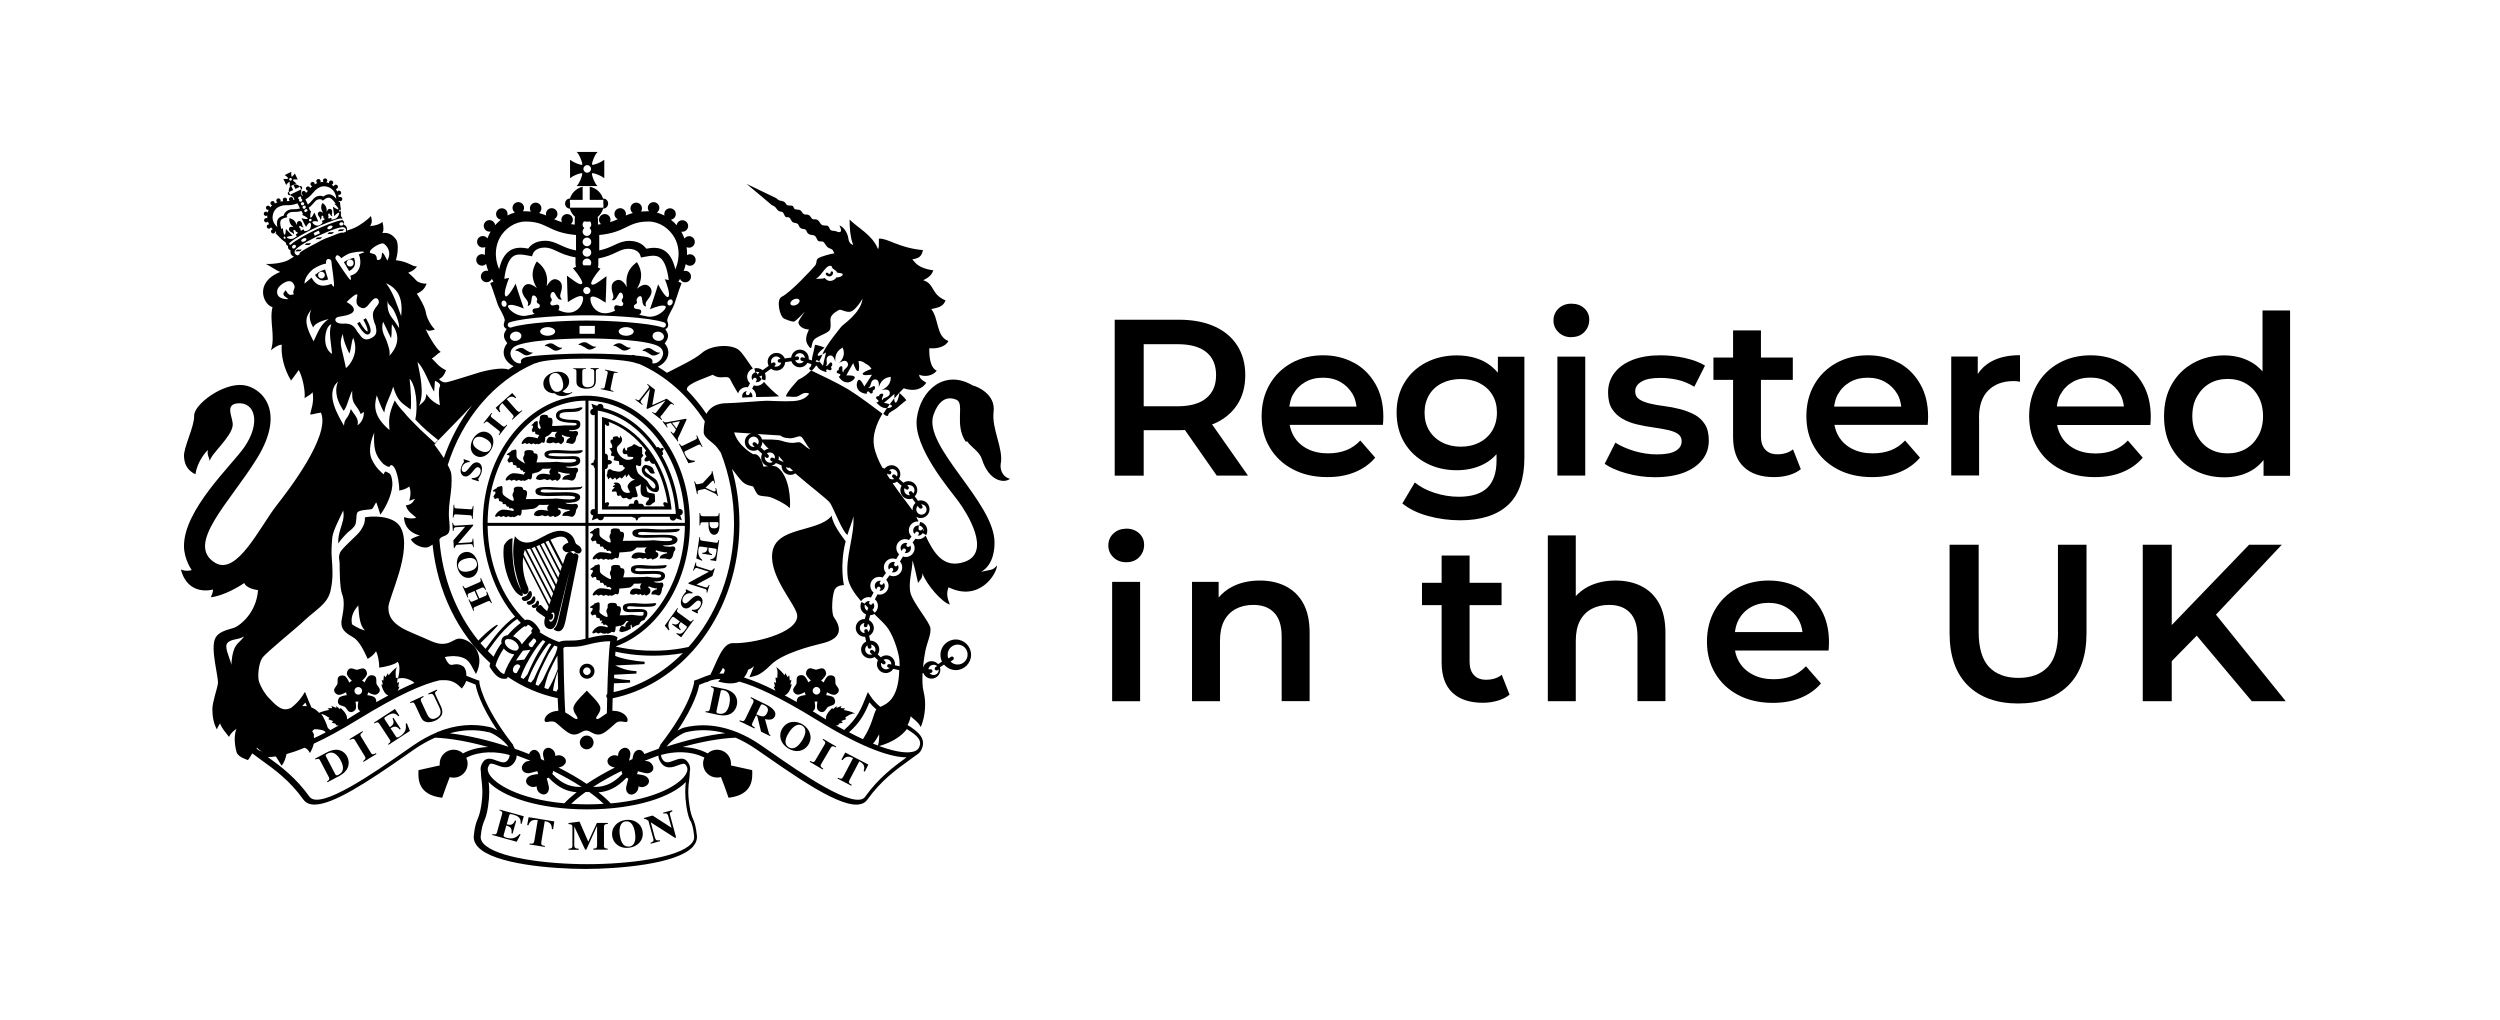 <?xml version="1.0" encoding="UTF-8"?> <svg xmlns="http://www.w3.org/2000/svg" id="Layer_1" viewBox="0 0 243.18 99.23"><defs><style>.cls-1{stroke-width:0px;}</style></defs><path class="cls-1" d="m118.36,46.26h3.03l-3.49-4.98c.07-.03.15-.05.23-.08.96-.43,1.7-1.04,2.22-1.84s.78-1.76.78-2.87-.26-2.07-.78-2.88-1.26-1.43-2.22-1.86-2.11-.65-3.46-.65h-6.24v15.17h2.82v-4.42h3.42c.2,0,.39-.01.59-.02l3.1,4.44Zm-1.01-12c.63.52.94,1.26.94,2.23s-.31,1.7-.94,2.23c-.63.53-1.56.8-2.81.8h-3.29v-6.04h3.29c1.24,0,2.18.26,2.81.78Z"></path><path class="cls-1" d="m131.71,35.3c-.88-.49-1.88-.74-3.01-.74s-2.18.25-3.09.76-1.61,1.2-2.12,2.09c-.51.89-.77,1.91-.77,3.07s.26,2.16.79,3.05c.53.9,1.27,1.6,2.23,2.11.96.51,2.08.77,3.37.77,1.01,0,1.91-.16,2.7-.49s1.44-.79,1.96-1.4l-1.45-1.67c-.4.43-.87.75-1.39.95s-1.1.3-1.75.3c-.75,0-1.42-.14-1.99-.43s-1.03-.7-1.34-1.24c-.2-.34-.33-.71-.4-1.1h9.07c.01-.13.02-.27.03-.41,0-.14.01-.27.01-.39,0-1.21-.25-2.27-.76-3.16-.51-.9-1.2-1.59-2.08-2.08Zm-5.93,3.07c.28-.51.67-.91,1.17-1.2.5-.29,1.08-.43,1.74-.43s1.22.14,1.72.43c.5.29.89.69,1.18,1.19.2.35.3.76.36,1.19h-6.53c.06-.43.16-.83.35-1.18Z"></path><path class="cls-1" d="m145.7,36.25c-.39-.46-.84-.83-1.36-1.1-.78-.39-1.66-.58-2.64-.58-1.1,0-2.09.23-2.98.69-.89.46-1.59,1.11-2.1,1.95-.51.84-.77,1.81-.77,2.92s.26,2.11.77,2.95c.51.84,1.21,1.49,2.1,1.96.89.47,1.88.7,2.98.7.98,0,1.86-.2,2.64-.6.47-.24.88-.57,1.23-.96v.63c0,1.17-.3,2.05-.89,2.63-.59.58-1.52.88-2.79.88-.79,0-1.58-.13-2.35-.38-.77-.25-1.41-.59-1.92-1.01l-1.21,2.04c.65.53,1.48.94,2.5,1.22,1.02.28,2.06.42,3.13.42,2.02,0,3.57-.5,4.64-1.48,1.07-.99,1.6-2.53,1.6-4.62v-9.81h-2.58v1.55Zm-.53,5.61c-.3.5-.71.89-1.25,1.17-.53.28-1.14.42-1.82.42s-1.29-.14-1.83-.42c-.54-.28-.96-.67-1.26-1.17-.3-.5-.44-1.07-.44-1.72s.15-1.22.44-1.72c.3-.5.71-.88,1.26-1.15.54-.27,1.15-.4,1.83-.4s1.29.13,1.82.4c.53.27.95.65,1.25,1.15.3.5.44,1.07.44,1.72s-.15,1.22-.44,1.72Z"></path><path class="cls-1" d="m152.85,32.79c.52,0,.94-.16,1.26-.49.32-.33.48-.73.48-1.2,0-.45-.16-.82-.49-1.12-.33-.3-.74-.44-1.25-.44s-.92.16-1.25.47c-.32.31-.49.7-.49,1.16s.16.83.49,1.15c.33.32.74.48,1.25.48Z"></path><rect class="cls-1" x="151.49" y="34.69" width="2.71" height="11.57"></rect><path class="cls-1" d="m165.83,41.26c-.26-.4-.6-.72-1.03-.94-.43-.22-.89-.4-1.4-.53-.51-.13-1.02-.23-1.53-.29-.51-.06-.98-.15-1.4-.25-.42-.1-.76-.24-1.02-.41-.26-.17-.39-.43-.39-.78,0-.38.2-.69.6-.93.4-.25,1.01-.37,1.83-.37.55,0,1.1.06,1.66.18.56.12,1.11.35,1.66.68l1.04-2.06c-.52-.32-1.18-.56-1.97-.74-.79-.17-1.58-.26-2.36-.26-1.04,0-1.94.15-2.7.44-.76.3-1.35.71-1.77,1.26s-.63,1.18-.63,1.92c0,.66.13,1.2.39,1.6.26.4.6.73,1.02.96.42.24.88.42,1.4.54.51.12,1.02.22,1.54.29.51.07.98.15,1.4.24.42.09.76.21,1.02.38s.39.41.39.73c0,.39-.19.7-.57.93-.38.23-1,.35-1.85.35-.72,0-1.44-.11-2.17-.32-.72-.22-1.34-.49-1.86-.82l-1.04,2.06c.52.36,1.22.67,2.11.92.89.25,1.82.38,2.78.38,1.08,0,2.02-.15,2.79-.44s1.38-.71,1.81-1.25c.43-.53.64-1.16.64-1.89,0-.65-.13-1.18-.39-1.58Z"></path><path class="cls-1" d="m168.58,42.51c0,1.29.35,2.26,1.04,2.91.69.66,1.68.99,2.95.99.49,0,.97-.06,1.43-.19.46-.13.85-.33,1.17-.58l-.76-1.93c-.4.32-.91.48-1.52.48-.51,0-.9-.15-1.18-.46-.28-.3-.42-.73-.42-1.28v-5.5h3.1v-2.17h-3.1v-2.64h-2.71v2.64h-1.91v2.17h1.91v5.57Z"></path><path class="cls-1" d="m184.7,35.3c-.88-.49-1.88-.74-3.01-.74s-2.18.25-3.09.76-1.61,1.2-2.12,2.09c-.51.89-.77,1.91-.77,3.07s.26,2.16.79,3.05c.53.9,1.27,1.6,2.23,2.11.96.51,2.08.77,3.37.77,1.01,0,1.91-.16,2.7-.49s1.44-.79,1.96-1.4l-1.45-1.67c-.4.43-.87.75-1.39.95s-1.1.3-1.75.3c-.75,0-1.42-.14-1.99-.43s-1.03-.7-1.34-1.24c-.2-.34-.33-.71-.4-1.1h9.07c.01-.13.02-.27.03-.41,0-.14.01-.27.01-.39,0-1.21-.25-2.27-.76-3.16-.51-.9-1.2-1.59-2.08-2.08Zm-5.93,3.07c.28-.51.67-.91,1.17-1.2.5-.29,1.08-.43,1.74-.43s1.22.14,1.72.43c.5.29.89.69,1.18,1.19.2.35.3.76.36,1.19h-6.53c.06-.43.16-.83.35-1.18Z"></path><path class="cls-1" d="m192.5,40.65c0-1.18.3-2.08.91-2.68.61-.6,1.42-.9,2.45-.9.1,0,.2,0,.3.01s.21.03.33.05v-2.58c-1.11,0-2.04.2-2.78.61-.56.3-1,.71-1.33,1.22v-1.7h-2.58v11.57h2.71v-5.61Z"></path><path class="cls-1" d="m205.58,43.81c-.52.2-1.1.3-1.75.3-.75,0-1.42-.14-1.99-.43s-1.03-.7-1.34-1.24c-.2-.34-.33-.71-.4-1.1h9.07c.01-.13.02-.27.03-.41,0-.14.01-.27.01-.39,0-1.21-.25-2.27-.76-3.16-.51-.9-1.2-1.59-2.08-2.08-.88-.49-1.88-.74-3.01-.74s-2.18.25-3.09.76-1.61,1.2-2.12,2.09c-.51.89-.77,1.91-.77,3.07s.26,2.16.79,3.05c.53.9,1.27,1.6,2.23,2.11.96.51,2.08.77,3.37.77,1.01,0,1.91-.16,2.7-.49s1.44-.79,1.96-1.4l-1.45-1.67c-.4.43-.87.75-1.39.95Zm-5.15-5.45c.28-.51.67-.91,1.17-1.2.5-.29,1.08-.43,1.74-.43s1.22.14,1.72.43c.5.29.89.69,1.18,1.19.2.35.3.76.36,1.19h-6.53c.06-.43.16-.83.35-1.18Z"></path><path class="cls-1" d="m220.08,30.19v5.94c-.33-.37-.7-.69-1.13-.92-.77-.43-1.63-.64-2.6-.64-1.11,0-2.11.25-3,.74-.89.49-1.59,1.18-2.09,2.06-.51.88-.76,1.92-.76,3.12s.25,2.24.76,3.12c.51.88,1.2,1.57,2.09,2.07.89.5,1.89.75,3,.75,1,0,1.88-.22,2.64-.65.46-.26.85-.61,1.19-1.03v1.53h2.58v-16.08h-2.69Zm-.42,12.22c-.31.55-.72.97-1.23,1.26-.51.29-1.09.43-1.74.43s-1.23-.14-1.74-.43c-.51-.29-.92-.71-1.23-1.26-.31-.55-.47-1.19-.47-1.93s.15-1.4.47-1.94c.31-.54.72-.96,1.23-1.25.51-.29,1.09-.43,1.74-.43s1.23.14,1.74.43c.51.29.92.7,1.23,1.25.31.54.47,1.19.47,1.94s-.16,1.38-.47,1.93Z"></path><path class="cls-1" d="m109.55,51.43c-.51,0-.92.16-1.25.47-.33.31-.49.7-.49,1.16s.16.83.49,1.15c.33.32.74.48,1.25.48s.94-.16,1.26-.49.48-.73.48-1.21c0-.45-.16-.82-.49-1.12s-.74-.45-1.25-.45Z"></path><rect class="cls-1" x="108.18" y="56.6" width="2.72" height="11.61"></rect><path class="cls-1" d="m125.04,57.01c-.73-.36-1.56-.54-2.49-.54-1.01,0-1.91.2-2.69.6-.53.27-.96.63-1.32,1.05v-1.52h-2.59v11.61h2.72v-5.87c0-.78.13-1.43.4-1.95.27-.51.65-.9,1.14-1.16.49-.26,1.06-.39,1.7-.39.87,0,1.55.25,2.03.76.49.51.73,1.28.73,2.3v6.3h2.72v-6.65c0-1.17-.21-2.13-.63-2.88-.42-.75-1-1.3-1.73-1.66Z"></path><path class="cls-1" d="m144.55,66.12c-.51,0-.9-.15-1.18-.46-.28-.3-.42-.73-.42-1.28v-5.52h3.11v-2.17h-3.11v-2.65h-2.72v2.65h-1.91v2.17h1.91v5.59c0,1.29.35,2.26,1.04,2.92.7.66,1.68.99,2.96.99.49,0,.97-.06,1.44-.2.46-.13.85-.33,1.17-.59l-.76-1.93c-.41.32-.91.48-1.52.48Z"></path><path class="cls-1" d="m159.65,57.01c-.73-.36-1.56-.54-2.49-.54-1.01,0-1.91.2-2.69.6-.46.24-.85.55-1.19.91v-5.9h-2.72v16.13h2.72v-5.87c0-.78.13-1.43.4-1.95.27-.51.65-.9,1.14-1.16.49-.26,1.06-.39,1.7-.39.87,0,1.55.25,2.03.76.49.51.73,1.28.73,2.3v6.3h2.72v-6.65c0-1.17-.21-2.13-.63-2.88-.42-.75-1-1.3-1.73-1.66Z"></path><path class="cls-1" d="m175.06,57.21c-.88-.49-1.89-.74-3.02-.74s-2.19.25-3.1.76c-.91.51-1.62,1.21-2.13,2.1-.51.89-.77,1.92-.77,3.08s.26,2.17.79,3.07c.53.9,1.28,1.61,2.24,2.12.96.51,2.09.77,3.38.77,1.01,0,1.92-.16,2.71-.49.79-.33,1.45-.79,1.97-1.4l-1.46-1.67c-.41.43-.87.75-1.39.96-.52.2-1.11.3-1.76.3-.75,0-1.42-.14-2-.44-.58-.29-1.03-.7-1.35-1.24-.2-.34-.33-.71-.4-1.11h9.1c.01-.13.02-.27.03-.41,0-.14.01-.27.01-.39,0-1.22-.25-2.27-.76-3.17-.51-.9-1.2-1.59-2.09-2.09Zm-5.95,3.08c.28-.51.67-.92,1.17-1.21s1.08-.44,1.75-.44,1.23.15,1.73.44.9.69,1.19,1.2c.2.36.33.76.38,1.2h-6.57c.06-.43.16-.84.36-1.19Z"></path><path class="cls-1" d="m200.19,61.47c0,1.57-.33,2.7-1,3.41-.67.71-1.62,1.06-2.85,1.06s-2.18-.35-2.86-1.06c-.67-.71-1.01-1.85-1.01-3.41v-8.48h-2.83v8.59c0,2.22.59,3.91,1.77,5.09,1.18,1.17,2.82,1.76,4.9,1.76s3.7-.59,4.88-1.76,1.77-2.87,1.77-5.09v-8.59h-2.78v8.48Z"></path><polygon class="cls-1" points="221.95 52.99 218.77 52.99 211.25 60.8 211.25 52.99 208.43 52.99 208.43 68.21 211.25 68.21 211.25 64.31 213.68 61.83 219.04 68.21 222.34 68.21 215.55 59.79 221.95 52.99"></polygon><path class="cls-1" d="m59.47,44.32l.3.09-.09.35.53.11.03.35.33.03c.01.05.06.2.24.26-.35.46-.66.39-.93.32-.05-.01-.1-.02-.15-.03-.16-.02-.21-.07-.25-.1-.03-.03-.07-.06-.15-.06h0c-.06,0-.11.02-.16.06-.1.1-.1.31-.1.38h0c0,.07-.06.1-.06.11h-.02s.19.44.19.44l.17-.2.24.22.26-.2.1.22.35-.25.18.14.37-.41.04.29.03-.03s.1-.08.24-.29c.08.25.28.43.61.55-.33.04-.61.33-.68.5-.08.19-.07.2.21.73-.24.08-.45.05-.61-.06-.22-.16-.29-.44-.29-.53-.06-.23-.2-.32-.3-.35-.15-.05-.32-.02-.4.04l-.03.02.04.02c.07.03.14.08.14.11,0,0,0,0-.01.01-.03.02-.05.03-.08.04-.06.03-.12.05-.14.14v.03s.02,0,.02,0c.07,0,.15.03.16.05,0,0,0,0-.01.01-.05.04-.32.26-.27.36.02.04.08.05.2.03.1-.02.17-.02.21.01.05.03.06.1.07.18,0,.07.02.15.07.2.07.06.13.03.19,0,.07-.03.12-.05.18.09.1.21.23.18.36.15.06-.01.11-.03.17-.02.15.15.27.16.35.14.09-.02.15-.09.17-.15.01-.04.13-.05.23-.05.12,0,.24-.01.29-.07.05-.06,0-.24-.09-.52-.05-.16-.11-.36-.1-.43,0,0,0,0,.01,0,.15,0,.42-.17.52-.24-.03.2-.1.87.09,1.07.19.2.58.23.68.23,0,.11-.01.22-.05.24-.08.03-.29.31-.25.43.02.06.12.08.22.08.05,0,.1,0,.13,0,.08-.01.18-.04.18-.09,0-.02.1-.09.16-.12.13-.08.21-.14.21-.19v-.04c0-.54-.03-.67-.07-.69-.02,0-.08-.02-.16-.03-.16-.03-.42-.07-.49-.14-.06-.06-.13-.39-.12-.55,0-.05.01-.06.01-.06,0,0,.03.01.08.12.17.33.48.44.6.47.16.04.3.04.38-.01.29-.18.11-.73-.02-1-.09-.19-.3-.33-.56-.5-.12-.08-.27-.18-.41-.29-.16-.12-.24-.24-.24-.34,0-.08.06-.13.06-.13.02-.02.04-.03.05-.03.07,0,.16.14.25.25.07.09.13.18.19.23.15.11.38.03.44,0,.01,0,.02,0,.02,0l-.03-.04s0,0,0,0c0,0,0,0,0,0-.02,0-.07-.05-.13-.29-.09-.39-.74-.46-.78-.47-.15.02-.28.15-.34.32-.04.12-.08.44.31.79.61.34.97.67,1,.93.01.09-.01.17-.08.23-.03.03-.05.04-.09.03-.2-.03-.49-.49-.59-.67-.06-.11-.3-.29-.53-.47-.13-.1-.25-.2-.33-.27-.2-.19-.28-.71-.28-.81,0,0,0-.01,0-.02.03-.02.1-.02.15-.02.03.03.16.13.29.06.08-.05.09-.25.08-.53,0-.1,0-.22,0-.25h0c.08,0,.17-.19.2-.25v-.02s0-.01,0-.01c-.05-.03-.12-.1-.13-.13,0,0,0,0,0-.01.03-.04.03-.2.01-.46,0-.05,0-.09,0-.11,0-.07-.1-.08-.19-.08-.04,0-.08,0-.09-.01-.02-.01-.17-.11-.42-.23-.11-.05-.18.03-.23.09-.04.04-.07.08-.11.08h0s-.27.08-.37.16h0s-.05,0-.05,0c.01.06.03.21-.02.26,0,0-.02.02-.05.01-.09-.02-.09-.03-.11-.1-.01-.04-.03-.1-.06-.17l-.02-.03-.02.02c-.14.14-.17.33-.15.44.02.08.05.14.11.16.11.05.27.03.32.02l.07.25h.02s.37.04.49.03c.01.02.04.07.02.11-.02.06-.12.14-.46.17-.43.04-.9-.37-1.07-.77-.06-.15-.14-.43.07-.61.5-.44.42-.65.23-.95l-.04-.06v.07c-.01.16-.05.18-.07.19-.05.01-.13-.08-.18-.15h0s-.01-.01-.01-.01c-.01,0-.31,0-.4.06-.08.06-.06.19-.05.24l-.21.05h0s-.06.22,0,.27c.05.04.18.31.14.45,0,.03-.03.05-.05.07-.06.03-.16,0-.16,0l-.06-.02.22.42-.08.33Z"></path><path class="cls-1" d="m58.67,39.74s.03-.09.03-.14c0-.18-.14-.32-.32-.32h0c-.08,0-.16.03-.22.09-.03.03-.06.07-.07.11l-.56-.21.15.49c-.07,0-.13.04-.18.09-.06.06-.09.14-.09.22s.03.17.09.23c.06.06.14.09.22.09h0s.09-.01.13-.03v4.33s-.01,0-.02.01c-.05.05-.09.16-.1.3,0,0,0,0,0,0h0c-.14,0-.25.12-.25.12l-.02.02.02.02s.11.12.25.12h0s0,0,.01,0c.02.12.05.22.1.26,0,0,.01,0,.02.01v3.98s-.07-.02-.11-.02h0c-.18,0-.32.14-.32.32,0,.16.12.29.28.31l-.15.48.56-.21c.05.12.16.2.3.2.18,0,.32-.14.32-.32,0,0,0-.01,0-.02h2.75c.05.06.17.09.31.11,0,0,0,0,0,0,0,.14.12.25.12.25l.02.02.02-.02s.13-.11.13-.25c0,0,0,0,0-.01.12-.02.22-.05.27-.1h2.79s0,.05,0,.07c0,.08.03.16.09.21.06.06.14.09.22.09,0,0,.01,0,.02,0,.13,0,.24-.09.28-.22l.57.19-.17-.48c.15-.03.26-.16.26-.33,0-.08-.03-.16-.09-.21-.06-.06-.15-.09-.24-.09h0s-.04,0-.06,0c-.19-1.92-.78-3.72-1.67-5.24,0,0,.02,0,.03.01,0,0,.02,0,.02,0,.02,0,.04,0,.05-.02.08-.05.04-.21-.05-.37,0,0,0,0,0,0,.12-.08.18-.2.13-.27-.05-.07-.18-.06-.3.03,0,0,0,0-.01,0-.08-.09-.16-.15-.23-.16-.04,0-.06,0-.07.01-.01,0-.02.02-.03.05-1.33-1.96-3.16-3.36-5.22-3.85Zm7.07,10.21l-.05.04h-7.54v-10.05c4,.66,7.22,4.91,7.59,10.01Z"></path><path class="cls-1" d="m65.31,49.4c-.49-4.34-3.12-7.87-6.56-8.79l-.19-.05v9h6.76s-.02-.17-.02-.17Zm-2.46-5.56s0,0,0,0c-.06.04-.1.1-.12.17-.01.07,0,.15.04.21l.13.19c-.11.08-.19.19-.21.28,0,.05,0,.09.02.13.02.04.06.06.11.07.02,0,.03,0,.05,0,.09,0,.19-.04.29-.1l.15.21c.04.06.11.1.18.12.02,0,.03,0,.05,0,.04,0,.09-.01.12-.03.63,1.15,1.07,2.47,1.28,3.88-.15-.13-.32-.16-.39-.08-.02.03-.04.06-.03.11,0,.08.05.17.13.26h-2.02c0-.14-.13-.26-.27-.26h-.24c0-.22-.1-.39-.23-.39h0s-.08.02-.12.05c-.07.07-.11.19-.11.33h-.26c-.15,0-.27.12-.27.26h-2.01c.05-.05.09-.11.11-.17.03-.08.03-.15-.02-.19-.07-.07-.22-.05-.36.05v-3.3s0,0,0,0c.15,0,.28-.12.28-.28v-.17c.22,0,.39-.11.39-.23s-.17-.23-.39-.23v-.33c0-.15-.12-.28-.28-.28h0s0,0,0,0v-2.86c.09.11.2.17.28.17.03,0,.06,0,.08-.03.08-.06.06-.22-.03-.37,1.41.5,2.66,1.47,3.65,2.77Z"></path><path class="cls-1" d="m57.65,51.95l.02.15-.21.33.15.24h.02c.1-.05.27-.11.32-.07.06.04.07.19.07.24v.02l.34.1.02.21h.27l.16.27.12-.04.12.2.23-.04.2.16-.06.13c-.1-.02-.59-.14-.99-.14h0c-.3,0-.62.29-.73.49-.03.06-.07.13-.04.18,0,.02.03.03.07.03.11,0,.24-.07.28-.1l.2.12.26-.1.24.12.22-.1.24.1.18-.06.12.06h0c.06-.02.33-.11.37-.19,0-.01.03,0,.08.01.06.03.15.06.21,0,.09-.09.11-.43.11-.53.22,0,.86-.07.92-.08.04,0,.39.04.77-.4.25.01.76,0,.99-.02-.11.07-.18.17-.2.28-.02.11.02.21.1.3-.04,0-.09-.01-.13-.02-.47-.08-1.11-.19-1.27.41h0s.01.02.01.02c.17.15.48.11.5.1l.31-.08.27.1h0s.3-.08.3-.08l.18.14.34-.1.12.12h.01s.58-.13.58-.45c0-.11-.03-.19-.09-.23-.05-.05-.12-.05-.16-.05v-.18s0,0,0,0c.23.07.75.23,1.1.21v.09c-.13.02-.72.12-.72.48v.02h.02s.13,0,.22,0c.1,0,.21,0,.26,0,.09.02.16.04.23.05.19.05.29.08.43-.09.12-.15.15-.3.17-.42.02-.1.03-.18.09-.24.09-.09.14-.25.07-.36-.04-.08-.16-.16-.45-.08-.57-.02-.61-.03-.75-.13.66.02,1.1-.07,1.31-.26.09-.08.13-.19.13-.31,0-.09-.03-.16-.1-.22-.28-.28-1.16-.25-1.87-.23-.17,0-.32,0-.46,0h0c-.12,0-.26,0-.4.01-.42.01-.89.03-.99-.08-.01-.01-.02-.03-.02-.05.02-.19.32-.18.81-.15.2.01.42.03.67.03,1.48.02,2.27,0,2.43-.12.05-.03.16-.11.15-.18-.01-.04-.07-.05-.12-.05-.07,0-.21,0-.39.02-.48.02-1.29.06-1.79.02-1.35-.1-2-.06-2.22.15-.06.05-.09.12-.09.19,0,.12.03.21.11.28.2.19.72.25,1.88.2,1.22-.05,1.74-.02,1.86.1.02.02.03.04.03.07,0,.03-.01.06-.04.08-.14.12-.7.12-1.78,0-.4.04-1.32.04-2.07.05-.39,0-.73,0-.92.01.02-.07.04-.13.05-.19.05-.18.09-.31.06-.49-.03-.18-.13-.19-.22-.2-.05,0-.09-.01-.13-.04-.03-.02-.04-.05-.04-.09-.01-.09-.04-.17-.27-.19-.29-.03-.47,0-.56.08-.08.08-.07.18-.06.26,0,.03,0,.07,0,.09-.01.06-.02.08-.04.1-.02.03-.04.06-.07.16-.04.14,0,.23.04.31.02.03.03.07.04.1v.02c.02.09.04.2,0,.23-.04.03-.14.02-.42-.15-.55-.34-.63-.43-.65-.64,0-.06,0-.15,0-.23,0-.16.02-.32-.05-.37-.02-.02-.05-.03-.09-.02-.18.04-.38.12-.38.12h-.02v.07c-.43.25-.41.28-.4.3.02.04.14.05.24.05Z"></path><path class="cls-1" d="m56.57,47.37c-.07,0-.21,0-.39.02-.48.02-1.29.06-1.79.03-1.35-.1-2-.06-2.22.15-.06.05-.09.12-.09.19,0,.12.03.21.1.28.2.19.72.24,1.88.2,1.22-.04,1.74-.02,1.86.1.02.02.03.04.03.07,0,.03-.01.06-.04.08-.14.12-.7.12-1.78,0-.4.04-1.32.04-2.06.05-.39,0-.73,0-.92.01.02-.07.04-.13.05-.19.05-.18.09-.31.06-.49-.03-.18-.13-.19-.22-.2-.05,0-.09-.01-.13-.04-.03-.02-.04-.05-.04-.09-.01-.09-.04-.17-.27-.19-.29-.03-.47,0-.56.09-.08.08-.07.18-.06.26,0,.03,0,.07,0,.09-.01.06-.02.08-.04.1-.02.03-.04.06-.07.16-.04.14,0,.23.04.31.02.03.03.07.04.1v.02c.02.09.04.19,0,.22-.04.03-.14.02-.42-.15-.55-.34-.63-.43-.65-.64,0-.06,0-.15,0-.23,0-.16.02-.32-.05-.38-.02-.02-.05-.03-.09-.02-.18.04-.38.12-.38.12h-.02v.07c-.43.24-.41.28-.4.3.02.04.14.05.24.05l.02.15-.21.33.15.24h.02c.1-.05.27-.11.31-.07.06.04.07.19.07.24v.02l.34.1.02.21h.27l.16.26.12-.04.12.2.22-.04.2.16-.06.13c-.1-.02-.59-.14-.99-.14h0c-.3,0-.62.29-.73.49-.03.06-.07.13-.04.18,0,.02.03.03.07.03.11,0,.24-.07.28-.1l.2.12.26-.1.24.12.22-.1.24.1.18-.06.12.06h0c.06-.02.33-.11.37-.2,0-.01.03,0,.08.01.06.03.15.06.21,0,.09-.09.11-.43.11-.53.22.01.86-.07.92-.08.04,0,.39.04.77-.4.25.01.76,0,.99-.01-.11.07-.18.17-.2.28-.02.11.02.21.1.3-.04,0-.09-.01-.13-.02-.47-.08-1.11-.19-1.27.41h0s.01.02.01.02c.17.15.48.11.5.11l.31-.08.27.1h0s.3-.08.3-.08l.18.14.34-.1.12.12h.01s.58-.13.58-.45c0-.11-.03-.19-.09-.23-.05-.05-.12-.05-.16-.05v-.18s.02,0,.02,0c.24.08.74.23,1.09.2v.09c-.13.02-.71.12-.71.48v.02h.02s.13,0,.21,0c.1,0,.22,0,.26,0,.09.02.16.04.23.05.19.05.29.08.43-.09.13-.15.15-.3.17-.42.02-.1.03-.18.09-.24.09-.09.14-.25.08-.36-.04-.08-.16-.16-.45-.08-.57-.02-.61-.03-.75-.13.66.02,1.1-.07,1.31-.26.09-.08.13-.19.13-.31,0-.09-.03-.16-.1-.22-.28-.28-1.16-.25-1.87-.23-.17,0-.32,0-.46,0h0c-.12,0-.26,0-.4.01-.42.02-.89.03-1-.08-.01-.01-.02-.03-.02-.05.02-.19.32-.18.81-.15.2.01.42.03.67.03,1.48.02,2.27,0,2.43-.12.05-.03.16-.11.15-.18-.01-.04-.07-.05-.12-.05Z"></path><path class="cls-1" d="m56.57,43.79c-.08,0-.16,0-.27.02-.23.02-.55.06-1.03.02-1.35-.1-2-.06-2.22.15-.06.05-.09.12-.09.19,0,.11.03.19.1.26.19.19.69.25,1.88.22.07,0,.14,0,.21,0,.44-.01.79-.02.88.07.01.01.02.03.02.05,0,.03-.01.06-.04.09-.12.11-.54.21-1.86.06-.4.04-.91.04-1.36.05-.22,0-.43,0-.61.01.02-.07.04-.13.05-.18.06-.19.09-.31.06-.49-.03-.18-.13-.19-.22-.2-.05,0-.09-.01-.13-.04-.03-.02-.04-.05-.04-.09-.01-.09-.04-.17-.27-.19-.29-.03-.47,0-.56.08-.08.08-.07.18-.06.26,0,.03,0,.07,0,.09-.01.06-.02.08-.04.1-.02.03-.04.06-.07.16-.04.14,0,.23.04.31.02.03.03.07.04.1.01.08.08.16.12.22-.06-.03-.14-.08-.21-.12-.55-.33-.63-.43-.65-.64,0-.06,0-.15,0-.23,0-.16.02-.32-.05-.37-.02-.02-.05-.03-.09-.02-.18.04-.38.12-.38.12h-.02v.07c-.43.25-.41.28-.4.31.02.04.14.05.24.05l.02.15-.21.34.15.24h.02c.1-.05.27-.11.31-.07.06.04.07.19.07.24v.02l.34.1.02.2h.27l.16.27.12-.04.12.2.18-.03-.09.13-.07.14c-.1-.02-.6-.14-.99-.14s-.78.47-.78.63c0,.05.03.08.08.08.11,0,.24-.07.28-.1l.2.12.26-.1.24.12.22-.1.24.1.18-.06.12.06h0c.06-.02.33-.11.37-.19,0-.01.03,0,.08.01.06.03.15.06.21,0,.09-.09.11-.43.11-.53.15,0,.22-.05.25-.08.07,0,.4,0,.76-.4.24.01.65,0,.86-.01-.11.07-.18.17-.2.28-.02.11.02.21.1.3-.04,0-.09-.01-.14-.02-.47-.08-1.11-.19-1.27.41h0s.01.02.01.02c.17.15.49.11.5.11l.31-.08.28.1.29-.08.18.14.34-.1.12.12h.01s.37-.13.37-.45c0-.11-.03-.19-.09-.23-.05-.04-.11-.05-.15-.05h0v-.18s.01,0,.01,0c.24.08.75.23,1.1.2v.09c-.13.02-.71.12-.71.48v.02h.02s.13,0,.22,0c.1,0,.21,0,.26,0,.09.02.16.04.23.05.19.05.29.08.44-.09.13-.15.15-.3.17-.42.02-.1.03-.18.09-.24.09-.09.14-.25.08-.36-.04-.08-.16-.16-.45-.08-.57-.02-.61-.03-.75-.13.66.02,1.1-.06,1.3-.26.09-.08.13-.19.13-.31,0-.14-.04-.24-.11-.31-.17-.16-.51-.15-.93-.13-.15,0-.31.01-.47.01h0c-.39,0-1.59,0-1.59-.14,0-.03.01-.06.04-.08.13-.13.6-.1,1.15-.08.16,0,.33.02.5.02,1.03.03,1.33.03,1.5-.09.05-.03.16-.11.15-.18-.01-.04-.07-.05-.12-.05Z"></path><path class="cls-1" d="m50.82,43.18c.09,0,.21-.07.25-.1l.17.12.23-.1.21.12.2-.1.21.1.16-.06.11.06h.01s.3-.11.33-.2c0,0,0,0,0,0,0,0,.04,0,.06.02.06.03.13.06.19,0,.08-.09.09-.43.09-.53.06,0,.1,0,.11-.04,0-.01,0-.03,0-.04.08,0,.29-.06.55-.42.18.01.38,0,.51-.01-.11.08-.2.2-.22.33,0,.07,0,.16.08.25-.06-.01-.12-.02-.18-.04-.2-.05-.37-.08-.51,0-.11.07-.18.21-.24.44h0s0,.02,0,.02c.14.15.42.11.43.11l.26-.08.24.1.25-.08.1.07.16.1.1-.11s.19-.07.19-.36c0-.12-.03-.2-.09-.25-.04-.03-.09-.04-.12-.04,0,0,0,0,0,0v-.18s.05.03.09.05c.17.08.4.19.68.17v.09c-.08.02-.34.13-.34.48v.02h.02s.05,0,.06,0c0,0,.02,0,.04,0,.09.02.16.04.23.05.19.05.29.08.43-.09.13-.15.15-.3.17-.42.02-.1.03-.18.09-.24.09-.09.14-.25.08-.36-.04-.08-.16-.16-.45-.08-.12,0-.35-.01-.37-.02,0,0,0,0,0,0,0-.03.01-.06-.02-.09.28.01.71.01.93-.2.1-.09.15-.22.15-.37,0-.21-.07-.32-.24-.38-.16-.05-.41-.06-.84-.06h-.01c-.26-.01-.94-.1-.94-.34,0-.27.09-.4.97-.41.87-.01.97-.1,1.11-.22h.01s.16-.12.15-.19c-.01-.04-.07-.05-.12-.05-.09,0-.17.02-.28.05-.17.04-.41.1-.82.1-.03,0-.06,0-.09,0-.55,0-.93.1-1.12.29-.1.1-.15.21-.15.35,0,.42.38.63,1.24.7.14.01.26.02.35.02.34.02.42.02.42.14,0,.03,0,.04-.02.06-.08.07-.35.06-.9.05-.08,0-.16,0-.26,0-.41.04-.62.04-.85.05-.11,0-.22,0-.36,0,.06-.3.06-.4.03-.62-.02-.16-.16-.17-.27-.18-.05,0-.11-.01-.13-.03-.02-.02-.03-.04-.03-.08,0-.08-.03-.15-.22-.17-.22-.03-.38,0-.47.08-.1.08-.1.21-.1.29,0,.02,0,.04,0,.06,0,.05-.02.07-.02.09,0,.02-.02.05-.04.14-.03.11,0,.19.03.25.01.03.02.06.02.09l.1.23-.07.19c-.14-.11-.22-.18-.22-.29,0-.04,0-.09,0-.14.01-.2.01-.34-.04-.38-.01,0-.03-.02-.06,0-.12.03-.24.1-.25.1h-.01v.06l-.28.26.18.04v.13s-.13.29-.13.29l.1.21h.02c.06-.05.16-.09.19-.07.03.03.04.14.04.2v.02l.23.09s.03,0,.03-.01c0,0,0,0,0-.01l.12.06-.09.16-.06.14c-.1-.03-.53-.14-.87-.14h0c-.34,0-.69.47-.69.63,0,.05.03.08.07.08Z"></path><path class="cls-1" d="m57.65,55.47l.02.15-.21.34.15.24h.02c.1-.05.27-.11.32-.07.06.04.07.19.07.24v.02l.34.1.02.2h.27l.16.27.12-.04.12.2.23-.04.2.16-.06.12c-.1-.02-.59-.14-.99-.14h0c-.3,0-.62.29-.73.49-.03.06-.07.13-.04.18,0,.02.03.03.07.03.11,0,.24-.07.28-.1l.2.12.26-.1.24.12.22-.1.24.1.18-.06.12.06h0c.06-.02.33-.11.37-.19,0-.01.03,0,.08.01.06.03.15.06.21,0,.09-.09.11-.43.11-.53.22,0,.79-.07.85-.08.04,0,.3.03.59-.4.19.01.57,0,.74-.02-.08.06-.13.15-.15.25-.02.11,0,.22.07.32-.03,0-.06-.01-.1-.02-.23-.05-.53-.12-.74.01-.12.08-.2.21-.23.4h0s0,.02,0,.02c.13.15.37.11.39.11l.23-.08.21.1.22-.08.14.14.26-.1.09.12h.02s.44-.13.44-.45c0-.12-.03-.21-.09-.25-.04-.03-.07-.03-.1-.03v-.18s0,0,0,0c.18.07.56.23.82.2v.09c-.11.02-.54.13-.54.48v.02h.02c.08.02.36.01.36.01.07.02.12.04.17.05.15.05.23.08.34-.09.09-.15.11-.29.13-.42.01-.1.02-.18.07-.24.07-.09.11-.28.04-.39-.04-.06-.13-.11-.33-.05-.42-.02-.45-.03-.56-.13.46.02.77-.05.94-.21.1-.09.15-.21.15-.35,0-.1-.04-.19-.11-.26-.25-.24-.88-.21-1.38-.2-.13,0-.25,0-.35,0-.09,0-.2,0-.31.01-.3.01-.65.03-.74-.06-.02-.02-.02-.04-.02-.06,0-.05.02-.09.05-.11.08-.07.28-.06.56-.03.15.01.32.03.5.03,1.13.02,1.72,0,1.85-.13.03-.03.13-.12.11-.18-.01-.03-.04-.04-.09-.04h0c-.05,0-.15,0-.29.02-.36.02-.97.06-1.35.02-.96-.09-1.46-.06-1.65.12-.07.06-.1.14-.1.23,0,.14.03.24.11.31.17.16.56.21,1.4.17.88-.04,1.28-.02,1.39.09.02.02.04.05.04.09,0,.04-.01.07-.04.1-.12.1-.54.1-1.32-.02h0s0,0,0,0c-.3.04-.97.04-1.57.05-.3,0-.58,0-.76.01.02-.07.04-.13.05-.19.05-.18.09-.31.06-.49-.03-.18-.13-.19-.22-.2-.05,0-.09-.01-.13-.04-.03-.02-.04-.05-.04-.09-.01-.09-.04-.17-.27-.19-.29-.03-.47,0-.56.08-.08.08-.07.18-.06.26,0,.03,0,.07,0,.09-.01.06-.02.08-.04.1-.02.03-.04.06-.07.16-.04.14,0,.23.04.31.02.03.03.07.04.1v.02c.02.09.04.2,0,.23-.04.03-.14.02-.42-.15-.55-.33-.63-.43-.65-.64,0-.06,0-.15,0-.23,0-.16.02-.32-.05-.37-.02-.02-.05-.02-.09-.02-.18.04-.38.12-.38.12h-.02v.07c-.43.25-.41.28-.4.3.02.04.14.05.24.05Z"></path><path class="cls-1" d="m60.42,60.85c.14,0,.3-.15.49-.43.11,0,.19,0,.26,0-.15.1-.31.25-.34.41-.01.06,0,.11.02.15-.05-.01-.1-.03-.14-.04-.1-.04-.19-.07-.27-.02-.09.05-.15.19-.2.46v.02s.23.09.23.09l.23-.05s.02,0,.02,0l.3-.1.35-.19-.04-.31.08-.1.08.33.36-.21.33-.12.08-.18.17-.17.26-.08.12-.24s.16-.13.16-.38c0-.12-.03-.22-.11-.29-.16-.16-.5-.16-.89-.16-.06,0-.12,0-.19,0-.1,0-.2,0-.29.01-.21.01-.39.02-.46-.04-.02-.02-.03-.05-.03-.08,0-.05.02-.09.05-.11.08-.07.28-.06.56-.03.15.01.32.03.51.03,1.13.02,1.47,0,1.6-.13.03-.03.13-.12.11-.18-.01-.03-.04-.04-.09-.04h0c-.05,0-.14,0-.26.02-.3.02-.76.06-1.14.02-.92-.09-1.46-.04-1.66.14-.06.06-.09.12-.09.21,0,.17.03.27.11.34.13.13.41.17.99.14.55-.02.9-.03.93.02,0,0,0,.03-.01.06-.01.03-.02.06-.02.1h0c0,.07,0,.11-.03.13-.08.07-.4.05-1.09-.05h0s0,0,0,0c-.32.04-.54.04-.81.05-.11,0-.24,0-.38,0,.02-.07.04-.13.05-.19.05-.18.09-.31.06-.49-.03-.18-.13-.19-.22-.2-.05,0-.09-.01-.13-.04-.03-.02-.04-.05-.04-.09-.01-.09-.04-.17-.27-.19-.29-.03-.47,0-.56.09-.08.08-.07.18-.06.26,0,.03,0,.07,0,.09-.01.06-.02.08-.04.1-.02.03-.04.06-.07.16-.04.14,0,.24.04.31.02.03.03.07.04.1v.02c.02.09.04.19,0,.22-.04.03-.14.02-.42-.15-.4-.24-.38-.36-.35-.48.01-.05.02-.1.02-.16,0-.06,0-.15,0-.23,0-.16.02-.32-.05-.37-.02-.02-.05-.03-.09-.02-.18.04-.38.12-.38.12h-.02v.07c-.43.25-.41.29-.4.31.02.04.14.05.24.05l.02.15-.21.34.15.24h.02c.1-.05.27-.11.32-.07.06.04.07.19.07.24v.02l.34.1.02.21h.24l-.17.28.16-.06.12.2.22-.04.2.16-.06.12c-.07-.03-.3-.13-.67-.13s-.78.47-.78.63c0,.05.03.08.08.08.11,0,.24-.07.28-.1l.2.12.26-.1.23.12.03-.04h-.01s.13.04.13.04l.18-.06.12.06h0c.06-.02.33-.11.37-.19,0-.01.03,0,.08.01.06.02.15.06.21,0,.09-.09.11-.43.11-.53.17.01.35-.06.4-.08.02.01.05.03.1.03Z"></path><path class="cls-1" d="m51.01,58.46s.04,0,.06,0c.17,0,.37-.1.52-.26.19-.2.18-.52.09-.65-.04-.06-.09-.08-.15-.05-.09.04-.14.13-.19.23-.04.08-.08.17-.16.22-.05.04-.13.06-.2.08-.1.03-.19.05-.22.12-.02.04-.01.09.02.15.04.09.12.14.22.15Z"></path><path class="cls-1" d="m52.04,58.05s-.08-.07-.13-.04c-.08.04-.12.11-.16.2-.04.07-.07.14-.14.19-.04.03-.11.05-.17.07-.08.02-.16.04-.19.1-.02.03-.01.08.01.13.04.07.1.12.19.13.02,0,.03,0,.05,0,.15,0,.32-.08.45-.22.16-.17.16-.44.08-.56Z"></path><path class="cls-1" d="m50.77,57.57s.01.02.02.03c.09.13.16.2.24.21.01,0,.02,0,.04,0,.06,0,.13-.03.21-.09.15-.11.18-.32.08-.6-.51-1.12-.56-2.18-.47-2.92l2.47,4.82c-.05.16-.1.3-.14.42-.26-.19-.43-.39-.51-.49-.02-.03-.04-.05-.05-.06-.03-.03-.07-.04-.12-.04-.07,0-.15.04-.23.1,0,0,0,0,.01-.01.14-.15.13-.38.07-.47-.03-.04-.07-.06-.11-.04-.07.03-.1.1-.14.17-.03.06-.06.12-.11.16-.04.03-.09.04-.14.06-.07.02-.14.04-.16.09-.01.03,0,.07.01.11.03.06.09.1.17.12.01,0,.03,0,.04,0,.11,0,.23-.05.33-.14-.02.02-.04.03-.05.05h0c-.1.14-.16.21-.04.37.06.09.47.39.84.62-.08.25-.13.57-.03.81.07.15.18.25.35.31.07.02.13.04.19.04.07,0,.14-.02.2-.05.32-.17.45-.72.52-.98.08-.31.81-3.26,1.2-4.86-.37,1.6-1.05,4.59-1.13,4.9-.06.25-.18.78-.47.95h-.02s.02.04.02.04c.07.09.17.15.29.18.06.02.12.03.17.03.08,0,.15-.02.22-.06.31-.18.42-.74.48-1.01.09-.43,1.19-5.88,1.2-5.94,0-.02,0-.04.01-.06.03-.11.06-.25,0-.36-.04-.07-.12-.12-.24-.15-.08-.02-.16,0-.24.06,0,0,0-.02,0-.03-.04-.07-.12-.13-.23-.16h0c-.27-.08-.48.32-.49.34,0,.01-.11.34-.27.83l-1.22-2.37c.33-.14.63-.26.84-.29.67-.09.82.32.91.58-.14.04-.29.09-.44.24-.09.09-.14.21-.13.31.01.12.09.22.24.31.21.13.45.05.62-.01.1-.03.18-.06.22-.04.05.02.07.04.09.07.04.05.09.1.25.15.29.1.4-.17.4-.17.07-.11.04-.36-.2-.54-.1-.07-.16-.11-.21-.14-.08-.05-.1-.06-.15-.16,0-.02-.02-.05-.03-.09-.08-.26-.28-.88-1.15-1.06-.71-.14-1.47.26-2.13.62-.31.17-.6.32-.85.4-1.01.32-1.51-.25-1.72-.5h0s-.02-.02-.03,0c-.01,0-.01.02,0,.03h0s0,.01,0,.02c0,0,0,0,0,0-.49,2.27.39,4.63.67,5.24-1.14-1.78-.88-5.05-.88-5.08v-.03s-.02,0-.02,0c-.02,0-.42,0-.82.69h0c-.27,1.93.66,4.21,1.39,4.75.15.12.27.17.34.17.03,0,.05,0,.07-.02.08-.07.02-.26-.03-.38Zm2.76,2.9c-.06-.02-.1-.1-.11-.21.04.02.08.03.1.03,0,0,.02,0,.03,0,.13,0,.21-.13.24-.25.03-.13.02-.28-.06-.31-.04-.02-.08-.04-.12-.05.03-.03.06-.06.1-.08.03-.01.05-.02.07-.02.01,0,.02,0,.04,0,.03.01.06.04.08.08.05.1.05.27,0,.44-.08.24-.24.41-.36.37Zm-1.51-7.27l1.99,3.87c-.05.14-.09.29-.14.43l-2.16-4.18c.1-.03.19-.07.3-.12Zm2.07,3.65l-1.91-3.71c.09-.04.19-.08.29-.13l1.77,3.42c-.05.14-.09.28-.14.43Zm-2.53-3.48l2.24,4.35c-.05.15-.1.29-.14.43l-2.44-4.73c.09,0,.2-.01.34-.05Zm2.74,2.83l-1.69-3.26c.07-.03.15-.07.22-.1.03-.01.05-.02.08-.04l1.53,2.97c-.05.14-.09.29-.14.43Zm-3.37-2.27c.04-.18.08-.34.13-.45l2.52,4.89c-.05.16-.1.3-.15.44l-2.5-4.88Zm3.72,1.18c-.04.13-.09.28-.14.43l-1.45-2.82c.1-.05.2-.09.29-.13l1.3,2.52Z"></path><path class="cls-1" d="m57.09,64.56h0c-.19,0-.38.08-.51.21-.14.14-.21.32-.21.52,0,.4.33.73.73.73s.73-.33.73-.73-.33-.73-.73-.73Zm0,1.1c-.2,0-.37-.17-.37-.37,0-.1.04-.19.11-.26.07-.07.16-.11.26-.11.21,0,.37.17.37.37,0,.2-.17.37-.37.37Z"></path><path class="cls-1" d="m57.07,71.55h0c-.18,0-.35.07-.47.2-.13.13-.2.3-.2.47,0,.37.3.67.67.67s.67-.3.67-.67-.3-.67-.67-.67Z"></path><path class="cls-1" d="m56.63,16.86s0,.01,0,.04c.02.21-.27.92-.49,1.14l-.06.06h2.05l-.06-.06c-.22-.22-.5-.92-.49-1.14,0-.03,0-.04.01-.04.09-.07.72.14,1.13.43l.06.04v-1.79l-.06.04c-.41.3-1.03.5-1.13.44h0s0,0,0-.04c-.02-.21.27-.93.49-1.14l.06-.06h-2.05l.06.06c.21.21.5.93.49,1.14,0,.03,0,.04,0,.04-.09.07-.72-.14-1.13-.44l-.06-.04v1.79l.06-.04c.41-.3,1.04-.5,1.13-.43Zm.12-.43c0-.2.17-.37.37-.37.1,0,.19.04.26.11.07.07.11.16.11.26s-.04.19-.11.26c-.07.07-.16.11-.26.11h0c-.2,0-.37-.16-.37-.37Z"></path><path class="cls-1" d="m59.68,33.6v.05s.03,0,.03,0c.13-.03.3.07.48.19.06.04.11.07.15.1.12.08.19.13.34.16.03,0,.06,0,.08,0,.19,0,.37-.1.54-.2h.01s.03-.11.03-.11l-.06.02c-.13.04-.31-.06-.5-.18-.06-.04-.11-.07-.15-.09-.12-.08-.19-.13-.35-.15-.2-.03-.39.07-.62.2h0s0,0,0,0c0,0,0,0,0,0h0Z"></path><path class="cls-1" d="m53.02,33.61v.05s.02,0,.02,0c.13-.03.3.07.48.19.06.04.11.07.15.1.12.08.19.13.34.16.03,0,.06,0,.08,0,.17,0,.34-.09.54-.2h.01s.03-.11.03-.11l-.06.02c-.13.04-.31-.06-.5-.18-.06-.04-.11-.07-.15-.09-.12-.08-.19-.13-.35-.15-.2-.03-.39.07-.62.2,0,0,0,0,0,0h0s0,0,0,0h0Z"></path><path class="cls-1" d="m62.52,34.14h.02c.13-.03.3.07.48.18.06.04.11.07.15.1.12.08.19.13.34.16.03,0,.05,0,.08,0,.19,0,.38-.1.55-.2h.01s.03-.11.03-.11l-.06.02c-.13.04-.3-.06-.5-.18-.06-.04-.11-.07-.15-.1-.12-.08-.19-.13-.34-.15-.2-.03-.39.07-.62.2,0,0,0,0,0,0h0s0,0,0,0v.02s.02.05.02.05Z"></path><path class="cls-1" d="m51.13,34.57s.05,0,.08,0c.19,0,.38-.1.55-.2h.01s.03-.11.03-.11l-.06.02c-.13.04-.3-.06-.5-.18-.06-.04-.11-.07-.15-.1-.12-.08-.19-.13-.34-.15-.2-.03-.39.07-.62.2,0,0,0,0,0,0h0s0,0,0,0v.02s.02.05.02.05h.02c.13-.03.3.07.48.18.06.04.11.07.15.1.12.08.19.13.34.16Z"></path><path class="cls-1" d="m56.81,33.74c.06.04.11.07.15.1.12.08.19.13.34.16.03,0,.06,0,.08,0,.17,0,.34-.09.54-.2h.01s.03-.11.03-.11l-.06.02c-.13.04-.31-.06-.5-.18-.06-.04-.11-.07-.15-.09-.12-.08-.19-.13-.35-.15-.21-.03-.43.09-.62.2l.02.07c.13-.04.31.07.49.18Z"></path><path class="cls-1" d="m46.71,56.26c.06.18.1.3-.06.37l-1.28.56c-.17.07-.24-.07-.31-.21l-.07.03.49,1.12.07-.03c-.06-.15-.12-.3.06-.38l.55-.24.35.79-.55.24c-.17.08-.25-.07-.32-.22l-.07.03.48,1.11.07-.03c-.05-.14-.11-.29.07-.36l1.28-.56c.16-.07.21.03.31.2l.07-.03-.48-1.11-.07.03c.06.18.1.31-.06.38l-.61.26-.35-.79.61-.26c.16-.07.22.05.32.22l.07-.03-.49-1.12-.07.03Z"></path><path class="cls-1" d="m45.76,56.19c.59-.14.87-.75.71-1.47-.17-.72-.69-1.15-1.28-1.01-.61.14-.86.79-.71,1.47.16.68.67,1.15,1.28,1.01Zm-1.19-1.03c-.11-.49.35-.73.76-.83.24-.06.91-.19,1.05.41.14.6-.52.77-.76.83-.41.09-.93.08-1.05-.41Z"></path><path class="cls-1" d="m45.77,52.92c.19-.01.22.09.25.3h.07s-.05-.82-.05-.82h-.07c0,.27-.06.35-.26.36l-1.15.07h0s1.46-1.7,1.46-1.7v-.1s-1.7.1-1.7.1c-.14,0-.21,0-.25-.27h-.07s.05.78.05.78h.07c0-.3.09-.35.26-.36l.87-.05h0s-1.15,1.33-1.15,1.33l.05.76h.07c0-.05,0-.11.19-.32l1.36-.08Z"></path><path class="cls-1" d="m44.34,50.03l1.39.09c.18.01.18.15.18.35h.07s.08-1.25.08-1.25h-.07c-.03.19-.04.34-.23.32l-1.39-.09c-.2-.01-.19-.19-.18-.35h-.07s-.08,1.25-.08,1.25h.07c.02-.16.04-.33.23-.32Z"></path><path class="cls-1" d="m45.15,46.32c.13.04.36.12.78-.39l.16-.2c.16-.19.28-.33.46-.27.04.01.3.12.17.53-.14.43-.52.53-.82.51l-.03.1.68.22.03-.1s-.08-.06-.06-.13c.04-.11.18-.23.29-.55.21-.63-.05-.96-.29-1.04-.3-.1-.54.11-.63.21l-.37.44c-.21.25-.29.29-.44.25-.18-.06-.2-.27-.14-.45.13-.4.52-.51.73-.5l.03-.09-.59-.2-.03.1s.08.06.06.14c-.03.1-.18.23-.27.5-.21.65.12.88.29.93Z"></path><path class="cls-1" d="m47.5,42.1c-.55-.3-1.17.02-1.51.63-.33.61-.26,1.31.29,1.61.53.29,1.15.01,1.51-.63.35-.65.24-1.32-.29-1.61Zm.21,1.56c-.29.54-.9.24-1.12.12-.37-.2-.75-.56-.51-1,.24-.44.75-.32,1.12-.12.22.12.8.46.51,1Z"></path><path class="cls-1" d="m48.91,41.46l-1.09-.86c-.15-.12-.05-.26.05-.39l-.06-.05-.78.99.06.04c.11-.12.22-.25.37-.14l1.09.86c.14.11.06.23-.05.39l.06.04.78-.99-.06-.04c-.13.15-.23.26-.37.14Z"></path><path class="cls-1" d="m50.3,39.96l-1.01-1.13c.19-.16.48-.4.84-.1l.08-.07-.39-.43-1.61,1.44.38.44.08-.07c-.25-.39.01-.65.19-.83l1.01,1.13c.16.18.1.24-.08.43l.05.05.96-.86-.05-.05c-.21.17-.27.22-.44.04Z"></path><path class="cls-1" d="m55.42,38.22c-.22.06-.49.04-.7-.17.49-.26.74-.71.61-1.19-.17-.6-.84-.83-1.5-.64-.67.19-1.12.73-.94,1.37.1.35.48.69,1.08.67.38.41,1.06.22,1.1.21.23-.06.39-.14.61-.28l-.04-.06c-.07.04-.13.07-.22.1Zm-1.06-.13c-.59.17-.8-.48-.87-.72-.11-.4-.12-.93.36-1.07.48-.14.75.31.86.72.07.24.23.9-.36,1.07Z"></path><path class="cls-1" d="m57.45,35.89c.31.01.35.11.35.28v.88c0,.18,0,.62-.64.62-.52,0-.52-.4-.52-.56v-.96c0-.25.11-.26.35-.26v-.07h-1.22v.07c.2.02.3.02.3.26v.96c0,.31.09.41.25.52.23.16.57.18.73.18.22,0,.53-.05.71-.21.15-.13.2-.39.2-.56v-.92c0-.19.08-.22.28-.24v-.07h-.79v.07Z"></path><path class="cls-1" d="m58.83,36.02c.16.04.32.08.28.27l-.29,1.36c-.04.17-.18.16-.37.13l-.02.07,1.23.26.02-.07c-.19-.05-.33-.09-.29-.27l.29-1.36c.04-.19.21-.16.38-.13l.02-.07-1.23-.26-.02.07Z"></path><path class="cls-1" d="m64.34,40.42l.78-1.01c.15-.2.25-.13.41-.02l.04-.06-.72-.55-1.4.63.26-1.51-.72-.56-.04.06c.19.17.22.24.13.36l-.84,1.08c-.1.13-.17.14-.4-.02l-.04.06.67.51.04-.06c-.23-.19-.24-.29-.11-.45l.82-1.06h0s-.33,1.9-.33,1.9l.08.06,1.77-.83h0s-.89,1.15-.89,1.15c-.12.15-.2.09-.38-.03l-.04.06.94.73.04-.06c-.17-.17-.23-.22-.09-.4Z"></path><path class="cls-1" d="m66.07,42.37l.72-1.56-.06-.08-1.74.32c-.24.05-.35.06-.48-.08l-.06.04.44.58.06-.04c-.07-.1-.17-.24-.08-.31.04-.03.16-.05.39-.1l.49.64c-.04.1-.14.32-.21.36-.07.06-.12,0-.26-.16l-.06.04.71.93.06-.05c-.11-.13-.07-.24.08-.55Zm-.69-1.25l.76-.15-.34.71-.43-.56Z"></path><path class="cls-1" d="m67.57,44.81c-.36,0-.67-.08-.91-.57-.11-.22-.12-.3,0-.36l1.22-.59c.23-.11.28-.01.4.21l.06-.03-.55-1.13-.06.03c.06.15.12.28-.05.37l-1.25.61c-.16.08-.21-.02-.32-.19l-.06.03.91,1.87.65-.15-.05-.09Z"></path><path class="cls-1" d="m67.93,47.09c-.23.05-.26-.03-.33-.27l-.07.02.27,1.22h.07c-.03-.27-.05-.34.19-.4l.52-.11,1.02.48c.11.05.14.15.16.22l.07-.02-.17-.77-.07.02c.03.17.05.3-.06.32-.08.02-.25-.06-.29-.08l-.61-.28.56-.56s.1-.11.14-.12c.08-.02.11.02.16.26l.07-.02-.26-1.18-.07.02c.03.18-.07.29-.09.31l-.79.85-.41.09Z"></path><path class="cls-1" d="m68.38,50.21c-.16,0-.2-.05-.23-.09-.01-.03-.02-.03-.04-.21h-.07s0,1.2,0,1.2h.07c.03-.25.03-.31.27-.31h.54c0,.47,0,.66.11.89.13.29.33.33.43.33.48,0,.53-.65.53-.94v-1.16h-.07c-.02.19-.02.3-.26.3h-1.27Zm1.51.76c0,.29-.11.42-.44.42-.36,0-.44-.16-.43-.6h.77c.06,0,.1.05.1.17Z"></path><path class="cls-1" d="m69.64,52.79l-1.38-.2c-.18-.03-.17-.14-.16-.34h-.07s-.3,2.07-.3,2.07l.57.23v-.1c-.38-.29-.41-.66-.36-1.01.03-.23.08-.29.2-.28l.69.1c-.05.35-.16.52-.52.51v.09s.95.14.95.14v-.09c-.33-.11-.38-.3-.33-.64l.66.1c.12.02.12.08.1.28-.07.48-.18.72-.59.75v.09s.56.08.56.08l.3-2.05h-.07c-.03.15-.06.3-.25.27Z"></path><path class="cls-1" d="m69.16,55.51l-1.3-.41c-.18-.06-.17-.16-.13-.37l-.07-.02-.24.78.07.02c.1-.25.18-.3.37-.24l1.1.34h0s-1.97,1.07-1.97,1.07l-.03.1,1.62.51c.13.04.19.08.14.34l.07.02.23-.74-.07-.02c-.1.27-.21.29-.37.23l-.83-.26h0s1.55-.83,1.55-.83l.23-.73-.07-.02s-.04.1-.29.23Z"></path><path class="cls-1" d="m68.05,58c-.12-.06-.34-.17-.83.28l-.19.18c-.18.17-.32.29-.49.21-.03-.02-.28-.16-.09-.55.2-.41.59-.45.88-.39l.05-.09-.64-.32-.05.09s.07.07.04.14c-.05.1-.21.2-.36.51-.29.59-.08.95.14,1.07.28.14.55-.03.65-.12l.42-.38c.24-.22.33-.25.47-.18.17.08.16.3.07.47-.19.38-.58.43-.79.39l-.04.09.56.28.05-.1s-.07-.08-.03-.15c.05-.09.21-.2.34-.46.3-.61,0-.89-.15-.96Z"></path><path class="cls-1" d="m67.06,60.39l-1.13-.82c-.14-.11-.09-.2.02-.38l-.06-.04-1.23,1.71.4.47.06-.08c-.22-.44-.07-.78.14-1.06.14-.19.2-.23.31-.15l.56.41c-.21.29-.39.39-.7.21l-.05.08.79.57.05-.08c-.26-.25-.21-.45,0-.72l.54.39c.1.07.07.13-.05.29-.28.39-.49.56-.87.39l-.05.07.47.34,1.22-1.68-.06-.04c-.1.13-.2.25-.35.14Z"></path><path class="cls-1" d="m70.42,67.01l-1.26-.27-.02.09c.16.05.34.09.29.32l-.39,1.85c-.03.14-.14.23-.4.18l-.02.09,1.3.28c1.05.19,1.62-.3,1.76-.99.12-.58-.11-1.31-1.27-1.56Zm.54,1.44c-.19.9-.6,1.06-1.07.96-.2-.04-.22-.12-.19-.27l.4-1.88c.01-.08.03-.18.29-.12.71.15.64.97.56,1.31Z"></path><path class="cls-1" d="m74.44,68.49l-1.39-.68-.04.09c.24.13.37.21.23.5l-.74,1.53c-.14.28-.23.25-.53.13l-.04.09,1.46.71.04-.09c-.27-.17-.36-.23-.22-.5l.33-.68.12.06.37,1.52.88.43.04-.09c-.05-.03-.12-.06-.15-.15l-.39-1.41c.26.05.76.16.96-.26.28-.58-.62-1.05-.92-1.2Zm.18.85c-.22.45-.48.42-1.05.14l.43-.88c.07-.1.1-.13.34-.01.34.17.45.4.28.75Z"></path><path class="cls-1" d="m78.12,70.49c-.69-.44-1.54-.37-2,.34-.44.68-.21,1.49.52,1.95.73.47,1.56.34,1.99-.34.45-.7.16-1.51-.52-1.95Zm-.11,1.55c-.18.28-.69,1.03-1.3.64-.61-.39-.14-1.16.04-1.44.3-.47.8-.96,1.3-.64.5.32.26.97-.04,1.44Z"></path><path class="cls-1" d="m80.03,71.96c.16.11.33.22.2.43l-.94,1.6c-.12.21-.27.13-.48.03l-.05.08,1.27.75.05-.08c-.19-.13-.33-.23-.21-.44l.94-1.6c.13-.23.31-.13.48-.03l.05-.08-1.27-.75-.05.08Z"></path><path class="cls-1" d="m81.85,73.88l.11.06c.36-.5.75-.32,1.02-.2l-.94,1.79c-.15.28-.24.25-.53.12l-.04.08,1.34.7.04-.09c-.27-.16-.35-.22-.2-.5l.94-1.79c.25.15.63.37.42.95l.11.06.35-.69-2.25-1.17-.37.68Z"></path><path class="cls-1" d="m31.79,73.19l-1.14.6.04.09c.15-.06.32-.14.43.06l.88,1.68c.07.13.04.26-.19.39l.04.08,1.18-.62c.93-.52,1.05-1.26.73-1.89-.27-.52-.93-.94-1.97-.39Zm1.13,2.18c-.18.09-.25.05-.32-.08l-.89-1.71c-.04-.07-.09-.16.15-.28.64-.34,1.11.34,1.27.65.43.81.21,1.2-.21,1.42Z"></path><path class="cls-1" d="m36.08,73.23l-.97-1.59c-.14-.22.04-.33.2-.44l-.05-.08-1.26.77.05.08c.17-.09.35-.19.48.03l.97,1.59c.12.2,0,.3-.19.44l.05.08,1.26-.77-.05-.08c-.21.11-.36.19-.48-.02Z"></path><path class="cls-1" d="m42.37,67.6c-.11-.23-.04-.31.16-.43l-.04-.09-.84.39.04.09c.34-.14.44-.04.54.17l.5,1.06c.1.22.35.76-.33,1.07-.55.26-.78-.22-.87-.42l-.54-1.16c-.14-.31-.03-.36.22-.49l-.04-.09-1.29.6.04.09c.22-.08.33-.12.46.17l.54,1.16c.18.38.33.45.56.51.34.08.71-.07.88-.14.23-.11.53-.33.63-.61.09-.23,0-.57-.1-.77l-.52-1.11Z"></path><path class="cls-1" d="m39.47,70.44c.1.63-.21.95-.56,1.18-.23.15-.32.16-.41.01l-.51-.78c.35-.23.59-.25.9.12l.09-.06-.71-1.09-.09.06c.21.43.08.63-.26.85l-.49-.74c-.09-.14-.04-.19.16-.32.48-.31.78-.4,1.16,0l.09-.06-.42-.65-2.04,1.33.05.08c.17-.1.32-.19.46.02l1.02,1.55c.13.2.03.28-.16.43l.05.08,2.07-1.35-.3-.76-.1.06Z"></path><path class="cls-1" d="m48.56,78.82c.18.06.35.12.28.36l-.5,1.79c-.06.23-.19.21-.43.16l-.03.09,2.38.66.38-.72-.11-.03c-.41.49-.85.47-1.25.36-.26-.07-.33-.14-.28-.3l.25-.89c.4.11.58.28.5.76l.11.03.35-1.25-.11-.03c-.19.44-.42.48-.81.37l.24-.86c.04-.16.12-.15.35-.09.55.15.81.33.76.88l.1.03.21-.74-2.35-.65-.03.09Z"></path><path class="cls-1" d="m51.28,80.26l.12.02c.18-.59.61-.54.91-.51l-.33,2c-.05.32-.15.31-.46.28l-.02.09,1.49.24.02-.09c-.31-.07-.4-.09-.35-.42l.33-2c.28.06.71.15.69.77l.12.02.12-.76-2.5-.41-.14.76Z"></path><path class="cls-1" d="m58.75,82.2v-1.7c0-.33.13-.34.37-.35v-.1h-1.06s-.84,1.82-.84,1.82l-.85-1.95-1.07.14v.1c.3.02.38.07.38.27v1.82c0,.22-.05.28-.38.31v.1h.99v-.1c-.35-.02-.43-.11-.43-.38v-1.79s0,0,0,0l1.06,2.26h.11l1.05-2.32h0v1.93c0,.25-.12.27-.37.29v.1h1.4v-.1c-.28-.03-.37-.05-.37-.35Z"></path><path class="cls-1" d="m60.85,79.76c-.81.11-1.41.72-1.3,1.55.11.8.81,1.27,1.66,1.15.86-.12,1.41-.75,1.3-1.55-.11-.83-.86-1.26-1.66-1.15Zm.35,2.58c-.72.1-.86-.79-.91-1.12-.08-.56-.01-1.25.57-1.32.59-.08.83.57.91,1.12.05.33.14,1.23-.57,1.33Z"></path><path class="cls-1" d="m65.4,78.9l-.02-.09-.88.24.03.09c.34-.07.42.04.48.26l.31,1.12h0s-1.84-1.19-1.84-1.19l-.86.24.03.09c.05-.02.12-.02.42.17l.48,1.76c.07.24-.04.3-.28.39l.03.09.92-.25-.03-.09c-.31.05-.41,0-.49-.26l-.4-1.48h0s2.36,1.51,2.36,1.51l.11-.03-.59-2.18c-.05-.18-.05-.27.24-.38Z"></path><path class="cls-1" d="m37.36,45.13s.02.02.05.05c-.02-.02-.03-.04-.05-.05Z"></path><path class="cls-1" d="m42.33,43.15c.13-.15.28-.33.28-.33,0,0,0,0-.02-.01-.12.12-.22.23-.3.31.01.01.03.03.04.04Z"></path><path class="cls-1" d="m31.92,27.18s-.2-.65-.3-.96c0,0-.54.12-.9.48,0,0-.21-.06.09.27.3.33.6.39,1.11.21Zm-.65-.75c.18,0,.33.15.33.33s-.15.33-.33.33c-.18,0-.33-.15-.33-.33s.15-.33.33-.33Z"></path><path class="cls-1" d="m33.96,26.37c.69-.39.63-.78.48-1.29-.24.03-.78.24-.99.42,0,0,.36.63.51.87Zm.1-1.13c.19,0,.34.15.34.35s-.15.34-.34.34c-.19,0-.35-.15-.35-.34,0-.19.15-.35.35-.35Z"></path><path class="cls-1" d="m35.76,32.22s-.01.02-.01.03c-.06,0-.31-.16-.76-.94l-.25.14c.52.9.82,1.09,1,1.09.04,0,.08,0,.11-.02.09-.04.15-.11.18-.2.13-.42-.38-1.27-.44-1.37l-.25.15c.24.4.47.95.41,1.13Z"></path><path class="cls-1" d="m27.7,17.7h0c.06.13.13.28.13.28v.02s.02-.02.02-.02c.07-.13.25-.27.3-.32.02.08.07.36.03.46v.03s.67-.33.67-.33h-.03c-.1-.05-.31-.24-.34-.31,0,0,0-.01,0-.01.02-.04.26-.07.45-.04h.03s-.01-.02-.01-.02c0,0-.07-.15-.13-.27h0c-.06-.13-.13-.28-.13-.28v-.02s-.02.02-.02.02c-.07.13-.25.27-.3.31-.02-.08-.07-.36-.03-.46v-.03s-.67.33-.67.33h.03c.11.05.32.24.34.31,0,0,0,.01,0,.01-.02.04-.26.07-.45.04h-.03s.01.02.01.02c0,0,.07.15.13.27Zm.69-.22s-.04.06-.07.08c-.07.03-.15,0-.18-.06-.03-.07,0-.15.06-.18.02,0,.04-.01.06-.01.05,0,.1.03.12.08.02.03.02.07,0,.1Zm-.4.31c.06-.07.12-.12.15-.14-.03.02-.09.07-.15.14Zm.2-.13s.04.16.04.27c0-.11-.03-.23-.04-.27Zm.36-.57c-.06.07-.12.12-.16.14.03-.02.09-.07.16-.14Zm-.2.13s-.04-.16-.04-.27c0,.11.03.23.04.27Z"></path><path class="cls-1" d="m32.06,22.76s.05,0,.07,0c.05,0,.08.01.14,0,.08-.02.13-.1.18-.16h0s0-.04,0-.04h-.02s-.11.04-.19.03c-.02,0-.05,0-.06,0-.06,0-.09-.01-.14,0-.07.02-.12.09-.18.17l.02.02s.11-.03.19-.02Z"></path><path class="cls-1" d="m29.65,23.84s0,0,0,0h0s0,0,0,0c.04-.03.12-.02.19-.01.03,0,.05,0,.07,0,.05,0,.08.01.14,0,.08-.02.13-.09.18-.16h0s0-.04,0-.04h-.02s-.11.04-.19.04c-.03,0-.05,0-.06,0-.06,0-.08-.01-.14,0-.07.02-.12.09-.17.16,0,0,0,0,0,0l.02.02Z"></path><path class="cls-1" d="m33.09,22.47s.05,0,.06,0c.05,0,.08.01.14,0,.07-.02.12-.09.18-.16h0s0-.04,0-.04l-.02.02s-.11.03-.19.02c-.03,0-.05,0-.07,0-.05,0-.08-.01-.14,0-.07.02-.12.09-.18.17l.02.02s.11-.03.19-.02Z"></path><path class="cls-1" d="m28.96,24.44s.04,0,.06,0c.06,0,.08.01.14,0,.07-.02.12-.08.18-.16h0s0-.04,0-.04l-.02.02s-.11.03-.19.02c-.03,0-.05,0-.07,0-.05,0-.08-.01-.14,0-.07.02-.12.08-.18.17l.02.02s.11-.03.19-.02Z"></path><path class="cls-1" d="m30.73,23.28s0,0,0,0h0s.11-.03.19-.02c.02,0,.04,0,.06,0,.06,0,.08.01.14,0,.07-.02.12-.08.18-.16h0s0-.04,0-.04h-.02s-.11.04-.19.04c-.02,0-.05,0-.06,0-.06,0-.09-.01-.14,0-.08.02-.13.1-.18.16h0s.02.02.02.02Z"></path><path class="cls-1" d="m85.54,57.48s.02,0,.03,0c.27,0,.5-.22.5-.5,0-.11-.04-.21-.09-.29l-.09.12c-.06.08-.17.1-.25.04-.08-.06-.1-.17-.03-.25l.08-.1s-.07-.01-.1-.01c-.27,0-.5.22-.5.5,0,.13.05.25.14.34l.09-.17c.05-.09.16-.12.24-.07.09.05.12.16.07.24l-.08.15Z"></path><path class="cls-1" d="m88.01,53.8s.06,0,.1,0c.27,0,.5-.22.5-.5,0-.09-.03-.17-.07-.24l-.05.07c-.06.08-.17.1-.25.04-.08-.06-.1-.17-.04-.25l.06-.08s-.1-.03-.16-.03c-.27,0-.5.22-.5.5,0,.11.04.21.1.29l.09-.16c.05-.08.16-.11.25-.06.08.05.11.16.06.25l-.1.17Z"></path><path class="cls-1" d="m86.75,55.66s.09.02.15.02c.27,0,.5-.22.5-.5,0-.09-.02-.16-.06-.24l-.04.06c-.05.09-.16.11-.25.06-.08-.05-.11-.16-.06-.25l.07-.12c-.05-.02-.1-.03-.16-.03-.27,0-.5.22-.5.5,0,.09.03.18.07.25l.09-.11c.06-.08.17-.09.25-.03.08.06.1.17.04.25l-.09.12Z"></path><path class="cls-1" d="m86.75,39.52c0,.09-.21.18-.48.18-.12.18-.24.36-.35.55.1.08.19.14.24.18.2.06.23.04.26-.13.03-.18.58-.42.79-.59.25-.2.72-.62.95-.78-.06-.14-.62-.68-.67-.71,0,0-.14.94-.38.94-.09,0-.12-.2-.13-.41-.14.17-.29.36-.44.57.12.05.21.11.22.19Z"></path><path class="cls-1" d="m94.07,42.92c.44.63,1.2.99,1.44,1.74.69,2.17,2.16,2.37,2.73,1.92-.84-.24-.96-1.05-.9-1.44.3-1.5-.9-3.39-.69-5.1.21-1.71-1.62-2.46-2.04-2.55-2.67-1.59-5.07.39-5.43,3.21-.36,2.82,3.24,6.96,4.05,8.07.81,1.11,3.27,4.95.6,5.88-2.02.7-2.99-.81-3.8-2.55-.16.22-.42.35-.69.35-.1,0-.2-.02-.29-.05l-.28.37c.12.15.2.34.2.55,0,.47-.38.86-.86.86-.1,0-.19-.02-.28-.05l-.29.49c.14.15.22.35.22.57,0,.47-.38.86-.86.86-.13,0-.26-.03-.37-.09l-.33.44c.14.15.23.36.23.58,0,.47-.38.86-.86.86-.07,0-.14-.01-.21-.03l-.26.48c.19.16.3.39.3.65s-.11.49-.31.66l-.23-.27c.11-.09.18-.23.18-.38,0-.12-.05-.24-.12-.32l-.05.1c-.05.09-.16.12-.24.07-.09-.05-.12-.16-.07-.24l.05-.1s-.04,0-.06,0c-.18,0-.35.1-.44.26l-.16-.09s.01.01.02.02l-.17-.09c-.07.12-.1.26-.1.41,0,.36.22.67.54.79l-.12.46s-.02,0-.03,0h0c-.23,0-.44.09-.6.25-.16.16-.25.38-.25.61,0,.47.38.86.86.86.02,0,.04,0,.05,0l.1.47c-.29.14-.49.43-.49.77,0,.47.39.86.86.86.17,0,.32-.05.45-.13l.33.3c-.06.12-.1.26-.1.4,0,.47.38.86.86.86.31,0,.58-.16.73-.41l.58.13c-.06,2.76-1.18,3.29-1.84,3.57-.37-.31-.71-.66-.96-1.05l-.25-.39-.18.45c-.47,1.18-.85,2.12-2.11,3.22l.06.06c-.28-.15-.58-.32-.88-.49.09,0,.18-.01.26-.03l.07-.02-.07-.03s-.03-.02-.03-.03c0-.04.19-.11.41-.15h.04s-.15-.17-.15-.17l.46-.17-.08-.17s.04-.03.06-.04c.21-.14.55-.36.8-.34h.09s-.08-.04-.08-.04c-.18-.12-.79-.28-1.02-.3.06-.08.11-.12.11-.12l.05-.04h-.06c-.12-.02-.31-.03-.4-.03l.09-.21-.48.19v-.18s-.36.31-.36.31l-.06-.13-.02.02c-.45.42-.65.8-.59,1.1-.23-.14-.46-.28-.7-.43-.21-.13-.4-.25-.6-.37.07-.04.13-.1.17-.15.11-.15.08-.48.02-.79.05,0,.09.01.14.01h0s.1,0,.14-.01c-.06.31-.09.64.02.8.08.11.25.23.42.23.06,0,.12-.01.18-.05.09-.05.17-.16.25-.27.06-.08.11-.16.16-.19.05-.03.14-.06.23-.09.13-.04.26-.08.34-.15.19-.18.12-.48,0-.63-.11-.16-.45-.23-.76-.27.04-.09.07-.18.08-.28.23.13.5.25.69.25.04,0,.07,0,.1-.01.18-.06.41-.26.36-.51-.02-.1-.1-.21-.18-.32-.06-.08-.11-.15-.13-.21-.02-.05-.02-.15-.02-.25,0-.13,0-.27-.04-.37-.11-.24-.42-.26-.6-.2-.19.06-.37.38-.5.67-.07-.07-.16-.13-.25-.18.24-.22.49-.49.49-.7,0-.19-.12-.47-.38-.5-.1-.01-.23.03-.36.07-.09.03-.18.06-.24.06s-.15-.03-.24-.06c-.13-.04-.26-.09-.36-.07-.26.03-.38.31-.38.5s.24.47.48.69c-.09.05-.17.1-.25.17-.13-.3-.32-.61-.5-.67-.18-.06-.49-.04-.6.2-.04.09-.04.23-.04.37,0,.09,0,.19-.02.25-.02.05-.08.13-.13.21-.08.11-.16.22-.18.32-.05.26.18.46.36.51.03,0,.06.01.1.01.18,0,.44-.12.67-.24.01.1.04.19.08.28-.31.04-.65.11-.76.27-.07.1-.13.26-.1.41-.41-.23-.8-.45-1.18-.65.29-.1.53-.45.68-1.04v-.03s-.13.01-.13.01l.11-.46-.16.08-.06-.52-.15.19-.24-.41v.07s-.02.07-.06.16c-.13-.19-.56-.65-.75-.75l-.08-.04.05.08c.12.19.1.53.08.78,0,.06,0,.12,0,.17h-.19s.07.49.07.49l-.21-.06v.04c.08.21.1.41.07.43,0,0-.01,0-.04-.02l-.06-.04.02.07c.03.12.09.24.16.35-1.23-.62-2.24-1.03-3.07-1.29.17-.19.31-.43.41-.76.39-.12.57-.36.57-.36,0,0-.36.9-.45,1.11.66-.18.99-.12,2.1-1.23,1.11-1.11,3.96-1.83,4.71-2.01.75-.18,2.83-.62,1.41-2.61-.3-.42-.17-2.34.12-2.76.27-.39.85-.36.85-.36,0,0-.43-1.95.17-4.26-.54-.75-1.2-1.59-1.38-2.52l-.06.12c-1.35,1.53-5.4.96-5.7,3.54-.28,2.39,2.4,5.1,2.43,6.09.05,1.73-4.44,2.75-6.24,2.67-1.05-.05-1.57,1.84-2.21,3.07-.33.09-.61.21-.88.32-.19.08-.37.16-.55.21l-.15.05v.16s-.23,2.16-3.31,6.11l.03.02c-.06.09-.11.18-.15.28,0,.02-.01.03-.02.05-.47.16-.93.34-1.39.52-.02-.05-.04-.1-.08-.15-.13-.2-.32-.29-.52-.25-.24.05-.44.27-.5.58-.02.11-.04.21-.06.31-.11.05-.22.1-.33.15.04-.14.08-.3.11-.46.07-.29-.02-.57-.23-.71-.17-.12-.4-.11-.6.03-.32.21-.35.52-.35.69-.15-.07-.45-.15-.77.07-.2.13-.29.32-.25.52.05.24.27.44.58.5.04,0,.09.02.13.03-.99.5-1.92,1.04-2.74,1.59-.82-.55-1.75-1.09-2.74-1.59.04,0,.09-.02.13-.03.3-.07.53-.27.58-.5.04-.2-.05-.39-.25-.52-.32-.22-.62-.14-.77-.07,0-.17-.03-.48-.35-.69-.2-.14-.42-.15-.6-.03-.21.14-.29.42-.23.71.04.16.07.31.11.46-.11-.05-.22-.1-.33-.15-.02-.1-.04-.2-.06-.31-.07-.3-.27-.53-.5-.58-.2-.04-.39.05-.52.25-.03.05-.06.1-.08.15-.46-.18-.92-.36-1.39-.52,0-.02-.01-.03-.02-.05-.04-.09-.09-.19-.15-.28l.03-.02c-3.08-3.95-3.3-6.09-3.3-6.11v-.16s-.17-.05-.17-.05c-.18-.06-.36-.13-.55-.21-.17-.07-.35-.15-.55-.22.03-.48-.16-.84-.35-.94-.33-.18-.52-.23-1.02-.12-.27.06-.48-.21-.72-.75.26-.09,1.08-.17,1.68.03.72.24.84.72,1.35,1.62,1.05-2.07-.6-3.45-1.62-3.45-.48,0-.78.48-1.56.51-.78.03-1.23-.33-3.06-1.08-1.83-.75-2.28-1.53-2.28-2.46,0-.93,2.39-5.53,1.2-7.77-.69-1.29-3.06-1.11-3.48-.99,0,.51-.06.69-.39,1.23-.32.52-1.86,1.74-2.04,2.22-.18.48-.03.66-.03,1.05,0,.45,0,2.4.24,2.97.24.57.18,1.41-.03,2.43-.21,1.02.45,1.38,1.11,1.77.66.39,1.11,1.47,1.41,2.1.36-.24.57-.39.81-.75.12.21.33.93.3,1.59.45-.03,1.59-.3,1.8-.57.3.36.15,1.23.03,1.65.57-.19,1.26.09,1.61.41-.5.21-1.04.46-1.64.76.07-.11.13-.23.16-.35l.02-.07-.06.04s-.04.02-.04.02c-.03-.02,0-.22.06-.43v-.04s-.2.06-.2.06l.07-.48h-.19c0-.05,0-.11,0-.17-.02-.25-.04-.59.08-.78l.05-.08-.08.04c-.19.1-.62.57-.75.75-.04-.09-.05-.16-.05-.16v-.07s-.25.41-.25.41l-.15-.19-.06.52-.16-.08.11.46h-.14s0,.02,0,.02c.15.59.39.94.68,1.04-.37.2-.76.41-1.18.65.02-.15-.03-.31-.11-.41-.11-.15-.44-.23-.76-.27.04-.09.06-.18.08-.28.23.13.49.24.67.24.04,0,.07,0,.1-.01.18-.06.41-.26.36-.51-.02-.1-.1-.21-.18-.32-.06-.08-.11-.15-.13-.21-.02-.05-.02-.15-.02-.25,0-.13,0-.27-.04-.37-.11-.24-.42-.26-.6-.2-.19.06-.37.37-.5.67-.08-.07-.16-.13-.25-.17.24-.22.48-.49.48-.69s-.12-.47-.38-.5c-.1-.01-.23.03-.36.07-.09.03-.18.06-.24.06s-.15-.03-.24-.06c-.13-.04-.26-.09-.36-.07-.26.03-.38.31-.38.5,0,.2.25.48.49.7-.09.05-.18.11-.25.18-.13-.3-.32-.61-.5-.67-.18-.06-.49-.03-.6.2-.04.09-.04.23-.04.37,0,.09,0,.19-.02.24-.02.05-.08.13-.13.21-.08.11-.16.22-.18.32-.05.26.18.45.36.51.03,0,.06.01.1.01.19,0,.45-.12.69-.25.02.1.04.19.08.28-.31.04-.65.11-.76.27-.11.15-.18.45,0,.63.08.07.21.11.34.15.09.03.18.06.23.09.05.03.1.11.16.19.08.11.16.22.25.27.06.03.12.05.18.05.17,0,.34-.12.42-.23.11-.15.08-.49.02-.8.05,0,.09.01.14.01h0s.09,0,.14-.01c-.06.3-.09.64.02.79.04.05.1.11.17.15-.2.12-.4.24-.6.37-.24.15-.47.29-.7.43.06-.31-.14-.68-.59-1.1l-.03-.02-.06.13-.35-.31v.18s-.49-.19-.49-.19l.09.21c-.09,0-.28,0-.4.02h-.06s.05.04.05.04c0,0,.05.04.11.12-.21.02-.77.17-.98.28-.21-.26-.48-.42-.74-.52-.16-.34-.3-.69-.45-1.07l-.18-.45-.25.39c-.29.45-.68.84-1.12,1.18-.08.02-.14.05-.18.06-.78.3-1.41-.48-1.92-.99-.47-.47-.81-1.11-.99-1.59-.18-.48-.06-1.8.3-2.34.36-.54,3.09-2.7,4.14-3.69,1.05-.99,2.19-1.56,2.49-2.8.3-1.24.2-2.38.14-3.14-.06-.76-.02-1.32.04-2.06.06-.74.92-2.28,1.06-2.66.16.68-.12,1.3-.26,1.78-.14.48-.26.98-.2,1.42.1-.22.68-.86.92-1.08.24-.22.38-.26.64-.6.26-.34.12-1.02.28-1.32.16-.3,1.3-.26,1.44-.36.14-.1.36-.72.42-.6.06.12.38,1.16.38,1.16.62-.82,1.26-2.26,1.16-3.2-.09-.83-.28-.8-.48-.92-.29-.17-.26.02-.36.2-.22-.2-.76-.6-1.16-1.48-.4-.88.02-2.06.24-2.58-.06,1.49.04,2.17.89,3.05-.06-.07.65.56.69.11.58-.1.88,1.78.86,2.48.46-.1.68-.18.98-.4.26.72-.02,1.4-.02,1.4,0,0,.18-.06.56-.2-.22.44-.46.58-.88.64.18.66.74.92,1.02,1.2-.5.16-.98,0-1.2-.06.04,1.52,1.54,1.78,1.54,1.78,0,0-.58.18-.88.38.3.52.96.8,1.46.8.21,0,.44-.13.66-.29.46,4.54,2.45,8.66,5.61,11.53-.02.09-.04.17-.06.24v.09s.03.08.03.08c.35.56.78,1.12,1.37,1.12.05,0,.1,0,.16-.01l.15-.03.04-.15s0,0,0-.01c1.51,1.02,3.14,1.72,4.87,2.08.02.46.04.88.06,1.23-.7.03-1.11.35-1.27.65-.08.15-.09.29-.03.38.06.09.18.06.34.04.22-.04.51-.09.77.12.1.08.22.18.34.29.4.36.9.8,1.33.83.02,0,.04,0,.06,0,.27,0,.47-.11.66-.21.17-.09.32-.18.51-.18s.34.09.51.18c.21.11.42.23.72.21.43-.02.93-.47,1.33-.83.12-.11.23-.21.33-.29.26-.21.56-.16.77-.12.16.03.28.05.34-.04.06-.08.04-.23-.03-.38-.16-.3-.58-.63-1.3-.65-.04,0-.08,0-.12,0,0-.43.02-.84.03-1.22,2.94-.61,5.66-2.22,7.8-4.63h.03s0-.03,0-.03c.3-.34.59-.69.87-1.06,2.34-3.13,3.63-7.13,3.63-11.27,0-1.85-.25-3.64-.73-5.33.43.57.83,1.08,1.01,1.25.48.45.96.39,1.05.48.09.09.27.66.51.81.24.15.84.12,1.14.21.3.09,1.5.63,1.92,1.08.09-.63.02-3.16-1.26-4.02-.1-.06-.3-.09-.53-.09.17-.05.33-.14.44-.28l.55.23s0,.04,0,.06c0,.47.38.86.86.86.17,0,.33-.05.47-.15,1.44,1.26,3.18,2.55,3.4,2.9.36.57,1.2,2.82,1.68,3.09.18-.69.48-1.23.57-1.83.15,1.89-.81,3.96-.54,5.97.1.76.64,1.56,1.29,2.31.16-.25.43-.4.72-.4.08,0,.16.02.24.04l.26-.48c-.2-.16-.32-.4-.32-.67,0-.47.38-.86.86-.86.12,0,.23.02.33.07l.34-.45c-.13-.15-.21-.34-.21-.55,0-.47.38-.86.86-.86.12,0,.24.03.34.07l.28-.47c-.16-.16-.27-.38-.27-.62,0-.47.38-.86.86-.86.14,0,.26.03.37.09l.25-.34c-.16-.16-.26-.37-.26-.61,0-.47.38-.86.86-.86.03,0,.05,0,.08,0-.05-.11-.1-.22-.15-.32-.02-.04-.04-.08-.07-.13.13.07.27.12.43.12h0c.47,0,.86-.38.86-.86s-.38-.86-.86-.86h0c-.09,0-.17.02-.26.04l-.32-.44c.16-.16.25-.37.25-.61,0-.47-.39-.86-.86-.86-.18,0-.35.06-.49.16l-.44-.39c.09-.13.14-.29.14-.46,0-.47-.39-.86-.86-.86-.27,0-.51.13-.67.33l-.22-.09c-.39-.71-.69-1.43-.81-2.1-.18-1.05.24-2.18.82-3.15-.68-.52-2.35-1.77-3.28-2.34-1.01-.61-2.73-1.43-3.66-1.87-.32.34-.73.66-1.25.91,0,0-1.14,1.2-1.2,1.62.63.03.96.09,1.2-.03.31-.16.57-.45,1.08-.24-.24.3-.6.66-1.53.72-.93.06-2.19-.03-2.61-.03-.42,0-3.3.24-3.9.24-.42,0-1.42.05-1.97,1.03-.57-.84-1.21-1.61-1.9-2.32,0-.03,0-.06,0-.1,0-.54,2.1-1.17,2.52-1.38.81.57,1.44-.09,1.71.48.21.45.48.85.75,1.34.04-.16.13-.29.25-.4.15-.14.35-.22.58-.22.04,0,.08,0,.13.01l.2-.38c-.17-.16-.28-.38-.28-.63,0-.37.24-.68.56-.8-.62-.87-1.05-1.58-1.42-1.85-.81-.57-2.7-.42-3.54.33-.7.63-2.57,1.49-3.4,1.93-.29-.21-.59-.41-.9-.59.46-.2.83-.56.97-.99.15-.44.04-.89-.29-1.28.51-.63.31-.97.15-1.24-.03-.05-.06-.1-.09-.16.12-.04.2-.11.24-.2.07-.14.05-.32-.04-.56-.07-.18.17-.63.38-1.03.11-.21.22-.41.28-.57.08-.21.17-.5.27-.81.16-.48.32-.98.44-1.25v-.03s-.01-.02-.01-.02c-.05-.04-.16-.08-.29-.12.06-.09.11-.18.16-.28.09.2.28.33.51.33.31,0,.56-.25.56-.56s-.25-.56-.56-.56c-.06,0-.11.01-.16.03.09-.23.16-.46.21-.69.1.1.24.17.4.17.31,0,.56-.25.56-.56s-.25-.56-.56-.56c-.1,0-.2.03-.28.08.01-.26,0-.52-.04-.77.07.03.15.05.24.05.31,0,.56-.25.56-.56s-.25-.56-.56-.56c-.18,0-.34.09-.45.23-.06-.17-.13-.33-.22-.5-.03-.06-.06-.11-.09-.17.03,0,.07.01.11.01.31,0,.56-.25.56-.56s-.25-.56-.56-.56c-.29,0-.52.21-.55.49-.17-.2-.36-.38-.57-.54.27-.04.48-.27.48-.55,0-.31-.25-.56-.56-.56s-.56.25-.56.56c0,.05,0,.1.02.15-.24-.13-.48-.22-.74-.3.14-.1.24-.27.24-.45,0-.31-.25-.56-.56-.56-.31,0-.56.25-.56.56,0,.12.04.23.11.33-.05,0-.1,0-.14,0h0c-.23,0-.43.01-.63.03.06-.09.09-.2.09-.31,0-.31-.25-.56-.56-.56-.31,0-.56.25-.56.56,0,.19.09.35.23.45-.26.07-.48.15-.69.24.01-.05.02-.1.02-.15,0-.31-.25-.56-.56-.56-.31,0-.56.25-.56.56,0,.23.13.42.33.51-.23.1-.47.21-.76.29.03-.07.05-.15.05-.23,0-.31-.25-.56-.56-.56-.31,0-.56.25-.56.56,0,.17.08.32.2.42-.1.01-.2.03-.3.04v-.49c0-.08-.01-.16-.03-.24.26-.22.46-.52.55-.87h0s0,.05,0,.05c.26,0,.47-.22.47-.49s-.21-.49-.47-.49v.09s0,0,0,0c-.16-.62-.66-1.1-1.28-1.23h-.04s0,1.27,0,1.27h1.32v.34s0,0-.01.04c0,0,0,0,.02,0v.38h-3.25s.01-.4.01-.4c0-.01,0-.02,0-.02,0,0,0,0-.02,0v-.34h1.24v-1.27h-.04c-.58.16-1.03.59-1.2,1.16v-.02c-.26,0-.47.22-.47.49s.21.49.46.49c.09.32.27.59.51.8-.02.08-.03.17-.03.26v.5c-.14-.01-.26-.03-.38-.05.12-.1.2-.25.2-.42,0-.31-.25-.56-.56-.56-.31,0-.56.25-.56.56,0,.08.02.16.05.23-.29-.09-.53-.19-.76-.29.19-.09.33-.28.33-.51,0-.31-.25-.56-.56-.56-.31,0-.56.25-.56.56,0,.05,0,.1.02.15-.21-.09-.44-.17-.69-.24.14-.1.23-.27.23-.45,0-.31-.25-.56-.56-.56-.31,0-.56.25-.56.56,0,.11.03.22.09.31-.19-.02-.4-.03-.62-.03h0s-.1,0-.15,0c.07-.09.11-.2.11-.33,0-.31-.25-.56-.56-.56-.31,0-.56.25-.56.56,0,.19.09.35.23.45-.25.07-.5.17-.73.29.01-.05.02-.09.02-.14,0-.31-.25-.56-.56-.56s-.56.25-.56.56c0,.28.2.51.47.55-.2.16-.39.34-.56.53-.04-.28-.27-.49-.55-.49-.31,0-.56.25-.56.56,0,.31.25.56.56.56.04,0,.07,0,.11-.01-.03.05-.06.11-.09.17-.08.16-.16.33-.22.5-.1-.14-.26-.23-.45-.23-.31,0-.56.25-.56.56,0,.31.25.56.56.56.09,0,.17-.02.24-.05-.04.25-.05.51-.04.77-.08-.05-.18-.08-.28-.08-.31,0-.56.25-.56.56s.25.56.56.56c.16,0,.3-.07.4-.17.05.23.12.46.21.69-.05-.02-.1-.03-.16-.03-.31,0-.56.25-.56.56s.25.56.56.56c.23,0,.43-.14.51-.33.05.09.1.19.16.28-.14.05-.24.09-.29.13l-.02.02v.03c.13.27.3.77.46,1.26.1.3.19.59.27.8.06.15.16.35.28.56.21.4.45.85.38,1.03-.09.23-.11.42-.04.56.05.09.13.16.24.2-.02.05-.05.1-.09.15-.16.27-.36.61.15,1.24-.33.39-.43.85-.29,1.28.14.41.48.76.91.96-.18.11-.35.22-.52.33-.62-.27-2.22.11-2.7.24-.41.11-2.98.96-3.36,1-.3.03-.54-.14-.68-.32.24-.1.48-.3.68-.86-.76-.34-1.06-.88-1.38-1.14.3-.16.54-.48.86-.64-.48-.32-1.32-1.82-1.46-2.24.26.28.46.18.9.06-.44-.44-.8-1.14-.88-1.66-.08-.52-.58-1.38-.88-1.82.68-.32.78-.6.96-.98-.34.02-.76-.08-.98-.28-.24-.22-.38-.44-.82-.78.06-.06.52-.12.86-.62-.48.06-.76-.46-2.06-.6.18-.53.3-1.63.02-2.02-.58-.8-1.18-.62-1.34-.62.15-.18.14-.6.02-1.08-.26.22-.68.36-1.2.4.26-.46.14-.64.08-.98-.23.28-1,.88-1.62,1.16-.19.09-.44.17-.73.26.02-.07.02-.13.02-.2-.02-.17-.13-.31-.3-.38.07-.29-.05-.37-.15-.44-.02-.01-.04-.02-.05-.04.03-.03.05-.07.05-.1,0-.06-.03-.12-.1-.18-.06-.06-.05-.3-.04-.48,0-.06,0-.11,0-.16,0-.08-.02-.19-.04-.31-.03-.19-.05-.38-.05-.49h0s-.01-.01-.01-.01c-.02,0-.07,0-.12,0,0-.04.01-.08.01-.12.06.05.15.07.22.03.1-.05.15-.17.1-.28-.05-.1-.17-.15-.28-.1-.02,0-.04.02-.05.04,0-.09-.02-.18-.04-.27.05.02.11.02.16,0,.1-.05.15-.17.1-.28-.05-.1-.17-.15-.28-.1-.04.02-.06.05-.08.08-.04-.09-.08-.18-.14-.26.03,0,.06,0,.09-.02.1-.05.15-.17.1-.28-.05-.1-.17-.15-.28-.1-.06.03-.1.09-.11.15-.05-.05-.1-.09-.15-.13-.02-.02-.04-.03-.06-.04.01,0,.03,0,.04-.01.1-.05.15-.17.1-.28-.05-.1-.17-.15-.28-.1-.1.05-.14.16-.1.25-.09-.04-.18-.07-.28-.09.08-.06.12-.17.08-.26-.05-.1-.17-.15-.28-.1-.1.05-.15.17-.1.28,0,.02.02.03.03.05-.1,0-.2,0-.3.02.03-.06.04-.13,0-.19-.05-.1-.17-.15-.28-.1-.1.05-.15.17-.1.28.02.04.05.07.09.09-.02,0-.04.01-.06.02-.08.04-.14.07-.21.11,0-.04,0-.08-.01-.12-.05-.1-.17-.15-.28-.1-.1.05-.15.17-.1.28.03.06.09.1.15.11-.08.07-.14.13-.2.2,0-.02,0-.04-.01-.05-.05-.1-.17-.15-.28-.1-.1.05-.15.17-.1.28.04.07.11.12.19.12-.06.07-.12.14-.21.22,0-.03,0-.06-.02-.08-.05-.1-.17-.15-.28-.1-.1.05-.15.17-.1.28.03.06.08.09.13.11-.03.02-.06.04-.1.06l-.08-.16s-.03-.05-.05-.08c.05-.11.07-.24.04-.38h0s0,.02,0,.02c.04-.02.08-.06.09-.11.01-.04,0-.09-.01-.13-.04-.09-.15-.13-.23-.09l.02.04h0c-.15-.18-.4-.26-.62-.21h-.02s.21.43.21.43l.44-.21.06.13s0,0,0,0l.06.13-1.08.52-.06-.14s0,0,0,0l-.05-.12.41-.2-.2-.42h-.01c-.17.15-.25.37-.21.59h0s-.07.04-.09.08c-.02.05-.01.1,0,.15.03.07.1.11.16.11.02,0,.05,0,.07-.02h0c.08.09.18.15.3.18,0,.03.02.06.03.09l.08.17s-.09.03-.14.05c.02-.05.03-.12,0-.17-.05-.1-.17-.15-.28-.1-.1.05-.15.17-.1.28.01.03.03.05.05.07-.11.02-.21.02-.3.02.05-.06.06-.15.03-.22-.05-.1-.17-.15-.28-.1-.1.05-.15.17-.1.28,0,.02.02.03.03.05-.09,0-.18.01-.28.03.03-.06.04-.13,0-.19-.05-.1-.17-.15-.28-.1-.1.05-.15.17-.1.28.02.04.05.07.09.09-.07.02-.14.05-.22.09-.02,0-.03.02-.05.03,0-.04,0-.09-.01-.13-.05-.1-.17-.15-.28-.1-.1.05-.15.17-.1.28.03.06.09.1.15.11-.08.07-.14.14-.2.22,0-.02,0-.04-.01-.06-.05-.1-.17-.15-.28-.1-.1.05-.15.17-.1.28.05.09.15.13.25.1-.04.09-.08.18-.1.28-.06-.09-.17-.12-.26-.08-.1.05-.15.17-.1.28.05.1.17.15.28.1.01,0,.02-.02.04-.03,0,.03,0,.05,0,.08,0,.07,0,.14,0,.2-.06-.03-.12-.04-.19,0-.1.05-.15.17-.1.28s.17.15.28.1c.03-.01.05-.04.07-.06.03.09.07.18.12.27-.04,0-.07,0-.11.02-.1.05-.15.17-.1.28.05.1.17.15.28.1.05-.03.09-.07.11-.12.06.07.12.14.18.2-.02,0-.04,0-.06.01-.1.05-.15.17-.1.28.05.1.17.15.28.1.08-.04.12-.11.12-.19.03.02.07.04.1.07-.04.04-.07.07-.08.09h0s0,.02,0,.02c.08.07.22.21.34.34.08.09.16.17.22.23.04.04.11.09.18.14.14.1.29.21.29.28,0,.08.02.15.07.19.03.03.07.04.12.03,0,.02,0,.04,0,.06-.01.12-.03.27.25.4-.05.18,0,.35.11.47.06.06.13.11.22.14-.35.23-.66.41-.87.47-.34.1-.86.26-1.86.24.2.09,1.12.69,1.39.78-2.61,1.05-1.59,3.24-.75,3.42-.33,1.32.3,2.82-.15,4.2.12-.12.72-.57,1.05-.54-.09,1.02.21,2.34.9,3.48.39-.48.54-.75.75-1.02.36.63.66,2.01.57,2.73.51-.33.54-.3.78-.57.18.99-.18,1.77-.24,2.16.15.03.6-.12,1.05-.18.99,2.25-3.33,7.77-4.29,9-1.65,2.1-3.87,6.9-6,5.61-2.95-1.79,1.44-5.88,4.08-10.17,2.89-4.7.36-6.9-1.32-7.11-2.01-.25-4.83,1.89-4.8,2.97.03,1.08-1.05,3.09-.99,3.99.06.9.45,1.38,1.11,1.71.18-1.17.9-2.07,1.23-2.37-.12.42.06.63.18,1.08.03-.63,2.13-2.34,2.22-3.48.06-.72-.84-2.01.48-2.13,1.71-.15,2.28,1.92.63,4.29-1.23,1.76-5.88,6.06-5.85,9.62.01,1.26.75,2.31.75,2.31,0,0-.54.18-1.05-.06.69,2.67,3.12,1.95,3.12,1.95,0,0,.03.27-.21.75,1.26-.12,2.88-1.11,3.24-1.38.27.51.99.63,1.35.69-.15,2.19-1.72,3.41-2.25,3.63-.51.21-1.5.3-1.89,1.02-.54.99.33,3.84.24,4.44-.09.6-.54,1.8-.54,2.49s.12,1.41.45,1.98c.03-.15.09-.27.3-.6.21.57.48.78.87,1.32.21-.48.72-.78.72-.78-.39.99.03,2.31.03,2.31.21.48,1.05.69,1.08.72.02.02.24-.3.43-.65.28.21.57.42.87.64,1.3.93,2.77,1.99,4.11,3.86.24.33.61.48,1.08.48,1.82,0,5.2-2.23,8.81-4.75.33-.23.64-.45.93-.65.66-.45,1.32-.82,1.99-1.11,1.56.07,3.34.4,5.16.91-.84.03-1.69.21-2.45.62-.25-.23-.57-.36-.91-.36h0c-.75,0-1.36.61-1.36,1.36,0,.06,0,.11.01.17l-2.07.46v.05c-.03.76-.1,2.33,2.25,2.63h.05s.02-.04.02-.04c.23-.68.55-1.53.72-1.96.12.03.25.05.38.05h0c.36,0,.7-.14.96-.4.26-.26.4-.6.4-.96,0-.2-.05-.4-.13-.58,1.33-.68,2.95-.62,4.22-.26,0,.13-.04.24-.1.36-.28.49-.61.39-1.17.18-.42-.16-.99-.38-1.33.15-.21.28-.28.61-.2.95,0,.27.03.52.06.78.07.6.16,1.28-.03,2.51-.11.7-.23,1-.34,1.28-.14.35-.28.68-.38,1.61-.04.4.09.77.39,1.1,1.53,1.71,7.3,2.16,10.46,2.16s8.93-.46,10.46-2.16c.3-.34.43-.71.39-1.1-.1-.92-.23-1.26-.38-1.61-.12-.28-.24-.58-.34-1.28-.19-1.24-.11-1.91-.03-2.51.03-.26.06-.51.06-.77.08-.35.02-.68-.19-.95-.35-.54-.92-.33-1.34-.17-.56.21-.89.31-1.17-.18-.06-.11-.1-.23-.1-.36,1.26-.36,2.89-.42,4.22.26-.08.18-.13.37-.13.58,0,.36.14.7.4.96.26.26.6.4.96.4h0c.13,0,.26-.02.38-.05.17.43.5,1.28.72,1.96l.02.05h.05c2.35-.3,2.28-1.88,2.25-2.63v-.05s-2.07-.46-2.07-.46c0-.05.01-.11.01-.17,0-.75-.61-1.36-1.36-1.36h0c-.34,0-.66.13-.91.36-.76-.41-1.61-.59-2.45-.62,1.82-.51,3.6-.84,5.16-.91.67.29,1.33.66,1.99,1.11.29.2.61.42.94.65,4.55,3.18,8.73,5.89,9.89,4.27,1.34-1.87,2.81-2.93,4.11-3.86.3-.22.6-.43.88-.64h0c.11-.1.19-.2.25-.32.55-1.08-.25-1.78-1.33-2.44.16-.29.26-.57.3-.85.15.18.72.51.99,1.05.45-1.08.54-2.43.27-3.45-.12-.45-.13-1.12-.1-1.8h.08c.04.11.11.21.19.29.16.16.38.25.6.25h0c.47,0,.86-.38.86-.86,0-.09-.02-.17-.04-.25l.4-.26s.06.06.09.1c.28.28.66.44,1.05.44h0c.82,0,1.49-.67,1.49-1.49s-.67-1.49-1.49-1.49-1.49.67-1.49,1.49c0,.23.05.46.15.66l-.38.25c-.16-.18-.39-.29-.64-.29h0c-.23,0-.44.09-.6.25-.12.12-.2.27-.23.44.06-.7.16-1.35.24-1.73.18-.84.57-1.59.48-2.19-.09-.6-1.65-2.4-1.92-3.36-.27-.96.18-2.25.18-3.21.15.42.45,1.71.54,2.19.15-.24.48-.48.42-.96.39,1.14,1.95,2.88,2.67,3.06-.24-.63-.36-1.08-.12-1.68,2.97,1.47,4.71-1.29,4.71-2.13-.42.54-.6.39-1.53.63,1.26-.75,1.29-2.37,1.29-2.85,0-3.93-6.99-9.35-5.94-12.41.41-1.2,1.16-1.95,2.25-1.47.81.36-.24,2.46.9,4.08Zm-59.83,17.8c-.12-.61.04-1.18.61-1.83.08,1.02.12,1.91.65,2.44-.73-.2-1.26-.61-1.26-.61Zm55.39-11.66h0c.27,0,.5.22.5.5s-.22.5-.5.5h0c-.13,0-.26-.05-.35-.15-.09-.09-.15-.22-.15-.35s.05-.25.14-.35l.14.2s.09.07.15.07c.04,0,.07-.01.11-.03.08-.06.1-.17.04-.25l-.1-.13s.02,0,.02,0Zm-.57-.14s-.02.02-.04.03c-.16.16-.25.38-.25.61,0,.03,0,.06,0,.09-.5-.7-1.25-1.64-1.95-2.66.16,0,.31-.05.43-.14l.45.4c-.08.13-.12.28-.12.44,0,.23.09.44.25.61.16.16.38.25.61.25h0c.11,0,.21-.02.3-.06l.31.43Zm-.61-1.73c.28,0,.5.22.5.5,0,.12-.04.23-.11.31l-.11-.15c-.06-.08-.17-.1-.25-.04-.08.06-.1.17-.04.25l.08.11s-.05,0-.07,0h0c-.13,0-.26-.05-.35-.15-.09-.09-.15-.22-.15-.35,0-.07.01-.13.04-.19l.12.1s.08.05.12.05c.05,0,.1-.02.13-.06.07-.07.06-.19-.01-.25l-.11-.1c.06-.03.13-.05.21-.05Zm-1.65-1.56c.28,0,.5.22.5.5,0,.08-.02.15-.05.22l-.18-.16c-.07-.07-.19-.06-.25.01-.07.07-.06.19.01.25l.15.14c-.06.02-.12.04-.18.04h0c-.09,0-.18-.03-.26-.07-.08-.12-.16-.25-.24-.37,0-.02,0-.04,0-.06,0-.02,0-.04,0-.06l.15.07s.05.01.07.01c.07,0,.14-.04.17-.11.04-.09,0-.2-.09-.24l-.12-.05c.09-.07.2-.12.32-.12Zm-11.91-.63h0c-.13,0-.26-.05-.35-.15-.09-.09-.15-.22-.15-.35,0-.03,0-.07,0-.1l.1.1s.08.05.12.05c.05,0,.1-.02.13-.06.07-.07.06-.19,0-.25l-.15-.14c.08-.06.18-.09.29-.09h0c.28,0,.5.22.5.5,0,.03,0,.06,0,.09l-.2-.08c-.09-.04-.2,0-.24.1-.04.09,0,.2.1.24l.14.06c-.08.06-.19.1-.3.1Zm-1.39-1.94c-.07-.07-.19-.06-.25,0-.07.07-.06.19,0,.25l.16.15s-.07.01-.11.01h0c-.13,0-.26-.05-.35-.15s-.15-.22-.15-.35.05-.26.15-.35c.09-.09.22-.15.35-.15h0c.28,0,.5.22.5.5,0,.1-.03.2-.08.28l-.21-.2Zm.66-.1c.11.18.32.45.61.69-.16.02-.31.09-.43.19l-.36-.34c.11-.15.18-.33.18-.52,0,0,0-.01,0-.02Zm1.56,1.77c.02-.07.04-.15.04-.23,0-.05,0-.11-.02-.16.13.17.29.36.47.56,0,0,0,.02-.01.03l-.48-.2Zm1.23,1.11c-.24,0-.45-.18-.49-.41l.17.07s.05.01.07.01c.04,0,.07-.01.1-.03.11.1.22.21.34.31-.06.02-.12.04-.19.04Zm-1.04-3.48c.21.18.42.24.9.27.48.03.78-.24,1.05-.18.27.06.51.81.96,1.26-.48-.18-.78-.66-1.08-.69-.3-.03-.59.23-1.74-.15-.44-.15-1.62-.12-1.87-.12-.07-.24-.24-.43-.45-.53.87.06,1.77.12,2.23.14Zm-2.86-.19c-.13.04-.25.11-.35.21-.16.16-.25.38-.25.61s.09.44.25.61c.16.16.38.25.61.25h0c.14,0,.28-.04.4-.1l.42.39c-.05.11-.09.24-.09.37,0,.23.09.44.25.61.12.12.27.2.43.23-.26.02-.46.04-.46.04,0,0-.29-1.38-.99-1.2,0,0-1.47-.78-1.86-2.13,0,0,.74.05,1.64.11Zm-40.83-10.62c-.28.84,0,1.82.08,2.88-1.1-.68-.64-2.78-.08-2.88Zm2.56,9.82c.16-.64-.3-1-.66-1.58-.26,1.04-.62.82-.66,1.62-.5-.88-1.92-3.11-.58-4.29-.22.52-.4,1.45.54,2.83.3-.22.58-1.5.84-1.94.02.28-.1.88.32,1.42.42.54.5.84.5.84,0,0,.06,0,.3-.22.06.5-.2,1.06-.6,1.32Zm-1.42-6.88c-.18-.78-.36-1.2-.01-2.02.02.58.37,1.4.63,1.92.2-.46.18-1.14.38-1.52.62,1.48-.38,2.72-.72,2.94.02,0-.1-.54-.28-1.32Zm14.08,28.85c.06-.08.13-.17.2-.28.52-.73,1.47-2.04,2.66-2.85.12.13.23.25.36.38-.51.36-.96.83-1.28,1.2,0,0,0,0,0,0-.22.02-.4.11-.51.26-.11.16-.13.36-.08.56-.04.02-.08.04-.1.08-.28.41-.51.82-.68,1.19-.19-.18-.38-.36-.56-.55Zm12.42-1.46c-.51-.25-1.73-.04-2.62.18v-10.91h9.38c-.07,5.1-2.76,9.61-6.63,11.18,0-.03.01-.07.02-.1l.06-.24-.22-.11Zm-2.62-11.02v-11.89c5.17.14,9.35,5.41,9.38,11.89h-9.38Zm-.29,0h-9.52c.02-3.18,1.02-6.16,2.83-8.41,1.79-2.23,4.17-3.46,6.69-3.48v11.89Zm0,.29v10.98s-.08.02-.12.03c-.56.15-1.05.15-1.45.15-.39,0-.72,0-1,.14-.66-.24-1.3-.56-1.91-.97l.09-.09-.09-.15c-.1-.17-.61-1.02-1.26-.96h-.05s-.04.02-.04.02c-.02,0-.03.02-.05.03-2.28-2.25-3.59-5.56-3.64-9.18h9.52Zm-3.16,16.03c.04-.43.21-1.14.46-1.89.01.55.03,1.13.04,1.69-.06.11-.11.21-.16.29-.12-.03-.23-.06-.35-.09Zm-.84-.26c.06-.34.2-.85.42-1.46.27-.58.59-1.22.85-1.7,0,.38.02.83.03,1.32-.03.07-.05.14-.08.22-.28.72-.6,1.36-.85,1.74-.12-.04-.24-.08-.37-.12Zm-2.73-3.64c-.2.03-.46-.04-.69-.2h0c-.38-.27-.5-.64-.38-.81.07-.09.19-.12.28-.12.06.04.14.05.2.02.14.03.28.1.41.19.3.21.44.5.42.69-.05.07-.11.14-.16.21-.03.01-.06.02-.08.02Zm.8-2.36c.09.04.19.02.26-.06.03-.03.04-.06.05-.1.16.04.35.2.51.41-.04.02-.08.04-.11.08-.07.09-.06.21.01.3-.27.29-.63.68-.99,1.13-.09-.22-.26-.44-.51-.61-.1-.07-.21-.13-.33-.18.37-.41.75-.74,1.09-.97Zm3.19,1.98s0,.09,0,.14c-.04.17-.11.37-.19.6-.38.71-.9,1.77-1.22,2.48-.17.26-.31.46-.43.59-.09-.04-.18-.07-.27-.11.04-.26.18-.71.43-1.3.28-.59.61-1.27.89-1.79h.01c.18-.3.35-.55.49-.72.09.04.18.07.28.1Zm-2.32-.8s.09.01.13.04c.06.04.11.1.13.18,0,.03.01.06.01.09-.12.15-.25.33-.38.53,0,0,0,0,0,0-.08.02-.16.01-.22-.03h0c-.06-.04-.11-.1-.13-.19,0-.03-.01-.06-.01-.09.17-.2.33-.38.48-.54Zm-1.61,3.36c-.09.03-.18.03-.25-.02-.16-.1-.19-.35-.06-.57.07-.12.19-.21.3-.24.08-.02.16-.01.22.03.06.04.1.09.12.17-.13.23-.25.45-.34.63Zm.6-2.17l.72-.08c-.2.3-.4.63-.6.95l-.81.09c.21-.33.45-.66.68-.97Zm1.34.91c.12-.22.23-.42.33-.6-.1.19-.21.39-.33.6Zm-.68-.2c.47-.79.95-1.45,1.26-1.74.08.05.17.09.25.14-.32.44-1,1.42-1.74,3.19-.14.19-.27.34-.39.46-.1-.05-.19-.11-.28-.16.12-.4.43-1.08.9-1.88Zm.66.35c.48-.85.93-1.49,1.21-1.77.07.04.15.07.22.1,0,0-.01,0-.01.01-.33.47-1.29,2.44-1.7,3.37-.1.14-.2.25-.28.34-.1-.05-.2-.09-.3-.14.11-.42.44-1.15.86-1.91Zm-3.16,1.21c-.25-.04-.52-.3-.84-.81.1-.44.38-1.04.8-1.67.09.11.19.21.32.3.22.16.47.25.71.27-.42.62-.79,1.28-.99,1.92Zm9.56,4.11c-.25.18-.47.33-.57.26-.09-.07-.02-.18.1-.36.12-.18.27-.4.27-.67,0-.38-.6-.98-1.04-1.43-.1-.1-.19-.19-.26-.27l-.02-.02-.02.02c-.07.08-.16.17-.26.27-.44.44-1.03,1.05-1.03,1.43,0,.26.15.49.27.67.12.19.19.3.1.36-.09.07-.31-.08-.57-.26-.18-.13-.38-.27-.59-.37-.1-1.56-.17-5.17-.18-6.26.05-.02.1-.06.12-.11.13-.01.28-.01.45-.01.43,0,.96,0,1.6-.17,1.17-.31,1.99-.4,2.39-.37-.15.94-.24,3.04-.29,5.11-.07.07-.11.17-.09.27.01.06.04.11.08.15-.01.5-.02,1-.03,1.47-.15.09-.3.19-.44.29Zm1.09-2.35c0-.3.02-.58.03-.85.47-.02,1.03-.04,1.57-.07v-.24c-.47-.02-1.02-.09-1.56-.2,0-.11,0-.23.01-.33.33-.02,1.07-.05,2.17-.11v-.24c-.97-.04-1.51-.29-2.07-.55h-.03c.5-.03,1.72-.07,2.89-.13v-.24c-.97-.04-2.22-.29-2.86-.56,0-.15.02-.29.03-.41.84.19,2.12.39,3.67.39.88,0,1.85-.07,2.88-.25-1.87,1.89-4.17,3.24-6.72,3.79Zm10.07-23.78s.14.19.35.49c.83,2.12,1.29,4.47,1.29,6.92,0,4.63-1.69,8.92-4.42,11.98-3.04.67-5.7.28-7.06-.03,0,0,0-.02,0-.03,4.24-1.56,7.19-6.44,7.19-11.93,0-6.87-4.52-12.45-10.08-12.45h0c-2.7,0-5.24,1.3-7.14,3.67-1.89,2.35-2.93,5.47-2.93,8.79s1.13,6.69,3.14,9.04c-1.22.84-2.17,2.17-2.7,2.9-.06.09-.12.16-.17.23-.17-.18-.34-.37-.5-.56.28-.27,1.17-1.13,1.69-1.71l-.07-.09c-.71.41-1.56,1.27-1.82,1.55-2.18-2.7-3.51-6.14-3.79-9.84.04-.05.08-.09.1-.12.16-.2.44-.16.72-.42.28-.26.16-.98.12-1.46-.03-.3-.04-1,.08-1.86.12-.86.22-1.66.14-2.48-.02-.23-.16-.55-.35-.9,1.42-4.5,4.48-8.16,8.48-9.89.04,0,.08,0,.11-.02,1.35-.6,8.43-.57,9.84.04.03.01.06.02.09.02.02,0,.04,0,.06,0,2.62,1.15,4.83,3.12,6.43,5.61-.07.3-.11.65-.11,1.06,0,.54.84.9,1.32,1.5Zm-19.16-8.19c-.4.03-.84-.36-.93-.81-.09-.43.17-.79.71-.98,1.81-.63,6.49-.64,6.68-.64h.04c.2,0,4.88,0,6.68.64.54.19.8.54.7.98-.1.45-.54.84-.93.81h0c-.07,0-.09-.02-.09-.03,0-.01,0-.04,0-.08.02-.11.06-.27-.26-.43-.18-.09-.72-.17-1.41-.23-.04-.01-.07-.03-.11-.04-.08-.03-.17-.02-.24.01-1.2-.09-2.75-.15-3.86-.15-.73-.01-1.48,0-2.18.02-1.84.05-4.05.19-4.46.4-.32.16-.28.32-.26.43,0,.02,0,.04,0,.05-.03.02-.06.03-.09.05,0,0,0,0,0,0Zm6.2-13.82c.11.02.22.03.33.03.09,0,.17,0,.26-.02.08.08.12.18.12.3s-.05.23-.14.31l-.03.03.03.03c.09.08.14.19.14.31,0,.23-.19.43-.42.43-.23,0-.42-.19-.42-.42,0-.12.05-.23.14-.31l.03-.03-.03-.03c-.09-.08-.14-.19-.14-.31s.05-.23.14-.31Zm.29,6.39h0c.09,0,.18.04.24.1.07.07.1.15.1.25,0,.19-.16.34-.35.34-.19,0-.35-.16-.35-.35s.16-.35.35-.35Zm0-4.81c.23,0,.42.19.42.42,0,.11-.04.22-.12.3-.08.08-.19.12-.3.12h0c-.23,0-.42-.19-.42-.42s.19-.42.42-.42Zm0,1.02c.23,0,.42.19.42.42,0,.11-.04.22-.12.3-.08.08-.19.12-.3.12h0c-.23,0-.42-.19-.42-.42s.19-.42.42-.42Zm0,1.02h0c.11,0,.22.04.3.12.08.08.12.19.12.3,0,.09-.03.17-.08.24-.06,0-.12,0-.17,0-.06,0-.11,0-.16,0h-.04c-.05,0-.11,0-.16,0-.05,0-.1,0-.15,0-.05-.07-.08-.15-.08-.24,0-.23.19-.42.42-.42Zm-7.53,6.21c1.53-.52,5.73-.69,7.52-.69h0c1.79,0,5.98.17,7.52.69.07.02.12.07.15.13.03.06.04.13.01.2h0c-.02.07-.07.12-.13.15-.06.03-.13.04-.2.01-1.32-.45-5.17-.67-7.35-.67h0c-2.18,0-6.02.21-7.34.67-.14.05-.29-.03-.34-.16-.05-.14.03-.29.16-.34Zm2.98.88c0-.23.33-.42.73-.42h0c.2,0,.38.05.52.13.13.08.21.18.21.29,0,.23-.33.42-.73.42-.4,0-.73-.19-.73-.42Zm7.64,0c0-.23.33-.42.73-.42h0c.2,0,.38.05.52.13.13.08.21.18.21.29,0,.23-.33.42-.73.42-.4,0-.73-.19-.73-.42Zm-3.81.23v-.77h1.49v.77h-1.49Zm7.58.68c-.15-.03-.28-.1-.37-.2-.09-.1-.12-.22-.1-.34.02-.1.08-.19.17-.25.09-.06.21-.1.33-.1.04,0,.08,0,.13.01.3.06.51.3.47.54-.04.24-.33.39-.63.34Zm-13.87-.88c.3-.06.58.1.63.34.04.24-.17.48-.47.54-.3.06-.58-.09-.63-.34-.04-.24.17-.48.47-.54Zm15.32-2.74c-.08.15-.24.23-.36.17-.12-.06-.16-.23-.08-.39.06-.12.17-.19.27-.19.03,0,.06,0,.09.02.12.06.16.23.08.39Zm-16.3.31c-.13.03-.27-.08-.31-.24-.02-.09-.01-.19.03-.26.03-.05.08-.09.13-.1.02,0,.03,0,.05,0,.04,0,.08.01.12.03.07.04.13.12.15.21.04.17-.03.33-.16.36Zm15.6-2.73h-.05l.02.05c.18.43.59,1.57.31,1.74-.02.01-.04.01-.06,0-.25-.07-.71-.87-.87-1.17l-.04-.08-.02.09c-.16.57-.73,2.24-.74,2.26l-.03.08.08-.03c.35-.15,1.28-.5,1.45-.23.03.04,0,.13-.06.23-.21.32-.93.87-1.7.74-.59-.1-.77-.16-.83-.19,0,0,0,0,0,0h.01c.11-.06.22-.14.2-.34-.02-.15-.17-.17-.33-.19-.04,0-.09-.01-.14-.02-.23-.04-.26-.14-.23-.28.02-.11.06-.13.12-.16.05-.02.11-.05.15-.13.04-.09.02-.14,0-.19-.02-.05-.04-.09,0-.19.08-.17.22-.34.39-.28.1.04.12.21.14.39.03.25.06.53.32.59h.06s-.02-.05-.02-.05c-.06-.19-.05-.32.15-.57.44-.53.51-.93.24-1.24-.09-.1-.22-.23-.42-.24-.23-.02-.51.11-.85.39.76-1.23.28-2.12.04-2.53h.02s-.05-.04-.05-.04v-.02s-.05.03-.05.03c-.36.28-1.18.93-.93,2.39-.22-.38-.43-.6-.65-.67-.2-.06-.36,0-.48.07-.37.2-.45.59-.24,1.25.1.3.06.43-.07.58l-.04.05h.06c.26.05.4-.2.52-.43.09-.16.17-.31.27-.31h0c.17,0,.26.21.26.4,0,.12-.03.15-.06.19-.03.03-.07.07-.07.17s.04.14.08.18c.04.05.08.08.06.19-.03.16-.13.21-.32.17-.05,0-.09-.02-.14-.03-.16-.04-.3-.08-.38.06-.07.14-.03.31.06.43-1.2.56-1.82.06-2.09-.29-.32-.41-.37-.9-.28-1.01.16-.19.63-.02,1.39.49l.05.03v-.06s.08-1.73.08-2.44v-.07l-.06.04c-.1.07-.21.15-.32.23-.44.33-.94.69-1.09.5-.11-.14.28-.8.86-1.47l.03-.03-.04-.02c-.07-.04-.14-.07-.21-.1.02-.09.04-.19.04-.28v-.6c.77-.14,1.31-.38,1.74-.59.42-.2.75-.35,1.17-.35h0c.91,0,1.13.54,1.14.56l.1.29.31-.06c.67-.13,1.17-.2,1.55.08.41.3.69,1.03.84,2.17-.22-.05-.39-.08-.42-.08Zm-8.65-1.17c-.09.04-.18.08-.28.13l-.04.02.03.03c.58.67.97,1.33.86,1.47-.16.2-.65-.17-1.09-.5-.11-.08-.22-.16-.32-.23l-.06-.04v.07c0,.71.08,2.42.08,2.44v.06s.06-.04.06-.04c.95-.63,1.28-.61,1.39-.49.09.11.04.6-.28,1.01-.27.35-.89.85-2.09.29.09-.12.13-.3.06-.43-.07-.13-.22-.1-.38-.06-.04.01-.09.02-.14.03-.19.04-.28-.01-.32-.17-.02-.1.01-.14.06-.19.04-.04.08-.09.08-.18s-.04-.14-.07-.17c-.03-.04-.06-.07-.06-.19,0-.2.09-.4.26-.4h0c.11,0,.19.15.27.31.12.22.26.47.52.43h.06s-.04-.06-.04-.06c-.12-.16-.16-.28-.07-.58.21-.65.13-1.05-.24-1.25-.12-.06-.29-.13-.48-.07-.22.07-.43.29-.65.67.26-1.46-.56-2.1-.92-2.39h0s0,0,0,0h0s0,0,0,0l-.03-.03v.03s-.05.02-.05.02h.01c-.24.42-.72,1.31.04,2.54-.34-.27-.62-.4-.85-.39-.21.01-.33.13-.42.24-.27.32-.2.71.24,1.25.2.25.21.38.15.57l-.02.06h.06c.26-.08.29-.36.32-.61.02-.18.04-.35.14-.39.17-.06.32.11.39.28.05.1.03.15,0,.19-.02.05-.04.1,0,.19.04.08.1.11.15.13.06.03.1.05.12.16.01.08,0,.13-.02.17-.03.05-.1.08-.21.1-.05,0-.09.01-.14.02-.16.02-.31.04-.33.19-.02.2.09.28.2.34h.01s0,0,0,0c-.06.03-.24.09-.83.19-.77.13-1.49-.42-1.7-.74-.07-.1-.09-.18-.06-.22.17-.27,1.11.08,1.45.23l.08.03-.03-.08s-.58-1.68-.74-2.26l-.02-.09-.04.08c-.16.3-.62,1.1-.87,1.17-.02,0-.04,0-.06,0-.27-.17.13-1.31.31-1.74l.02-.05h-.05s-.2.03-.42.08c.15-1.14.43-1.87.84-2.17.38-.28.88-.21,1.55-.08l.31.06.1-.29s.22-.56,1.14-.56h0c.41,0,.75.15,1.17.35.45.21,1.01.47,1.82.6v.59c0,.09.01.17.03.26Zm4.88-3.85c.63-.3,1.12-.54,2.18-.54h0c1,0,2.02.66,2.54,1.64.29.56.62,1.62.04,3.01-.2-.86-.52-1.43-.97-1.76-.58-.43-1.27-.36-1.86-.25-.22-.31-.7-.76-1.66-.76h0c-.57,0-1.01.2-1.47.42-.39.18-.83.38-1.44.51v-1.5c1.32-.13,2.02-.46,2.65-.77Zm-12.35,1.1c.52-.98,1.53-1.64,2.54-1.64h0c1.05,0,1.55.24,2.18.54.64.31,1.36.65,2.73.77v1.5c-.65-.12-1.11-.33-1.52-.52-.46-.21-.9-.42-1.47-.42h0c-.97,0-1.45.45-1.66.76-.6-.11-1.28-.17-1.86.25-.45.33-.77.9-.97,1.76-.58-1.39-.25-2.45.04-3.01Zm-6.35,14.91l.08-1.06s.64.26.48.54c-.16.28-.1,1.16,0,1.84-.7-.3-1.06-.72-1.32-1.1-.04.72-.36.78-.72,1.16.6-1.26.04-3.3-.14-4.26.66.6,1.14,2.16,1.62,2.88Zm-2.4-1.27c.65.65.84,2.73.57,3.98.25.25.49.5.65.66.46.45,1.45,1.24,1.59,1.35.77-.8,2.26-2.31,2.5-2.57.21-.24.48-.52.78-.82-1.17,1.5-2.1,3.24-2.75,5.12-.45-.69-.92-1.3-.92-1.3.03-.03.06-.07.1-.11-.25-.24-1.27-1.17-1.5-1.39-.84-.84-1.18-1.18-1.54-1.63-.34-.35-.68-.77-.91-1.17-.66,1.46-.56,1.96-.52,2.88-1.6-1.36-1.49-2.4-1.23-3.38,0,0,.35,1.08.73,1.68.08-.8.62-1.6.86-2.52.46,1.52.9,1.6,1.7,2.22.1-.46.02-2-.1-2.98Zm-1.79-3.92c.1-.62.02-.64.08-1.38.98,1.3.4,2.38-.24,3.08.08-.5-.08-.84-.24-1.36-.16-.52-.66-1.06-.37-1.95,0,0,.51,1.07.77,1.61Zm-.33-3.69c.04.56.33.35.75,1.29.42.94.36,1.4.36,1.4,0,0-.3-.5-.68-.98-.38-.48-.49-.99-.43-1.71Zm1.31,1.53c-.38-1.02-.72-2.22-1.47-3.2,1.28.56,1.65,1.64,1.47,3.2Zm-1.72-7.06c.26.14.86.74.38,1.66-.24-.44-.3-.62-.46-.76-.16-.14.06.7-.44.7-.26,0,.02-.26-.34-.56l-.42-.12c-.3-.28,1.02-1.06,1.28-.92Zm-.97,5.41c.34-.28.6.12.5.4-.1.28-.58.59-.56,1.14.02.56.26,1,.26,1,.08.46.24.92-.4,1.24-.86.43-1.06-.3-1.28-.5-.22-.2-.34-.96-1.38-.9-1.04.06-1-.58-.56-.66.44-.08,1.4-.18,1.5-.62.1-.44-.7-.82-.7-.82,0,0,1.18-1.18,1.04-.58-.14.6-.12.94.4,1.14.52.2.76-.5,1.18-.84Zm-8.45-8.05s-.01-.23.29-.37c.14-.07.27-.07.45-.07.18,0,.41,0,.7-.09l.1.2s.03.06.05.08c-.02.03-.05.05-.07.09h0s.01.02.01.02c.3.13.54.29.52.35-.02.09-.25.05-.44,0-.05,0-.1-.02-.14-.03h-.02s.01.02.01.02c.11.24.41.8.42.8v.02s.02-.02.02-.02c.17-.29.3-.42.39-.38.05.02.11.19.07.38-.03.16-.16.43-.65.43,0-.04,0-.12-.05-.15-.05-.03-.09,0-.13.04-.01.01-.03.02-.04.03-.03.02-.06.03-.08.03-.02,0-.04-.01-.05-.04-.02-.03-.02-.05-.01-.07,0-.02.01-.04,0-.07-.01-.03-.03-.04-.05-.05-.02,0-.03-.01-.05-.05-.03-.06-.04-.15.02-.18.04-.02.09.02.14.06.08.05.16.12.24.06h.02s-.02-.02-.02-.02c-.07-.03-.12-.07-.12-.19-.03-.25-.12-.37-.28-.38-.05,0-.12,0-.17.06-.06.06-.1.17-.11.32-.15-.53-.52-.61-.69-.65h-.02s0,.04,0,.04c0,.19,0,.54.42.82-.16-.04-.27-.04-.35,0-.07.04-.09.1-.1.15-.04.15.05.27.28.38.1.05.14.09.14.16v.03l.02-.02c.08-.06.04-.16.01-.25-.02-.06-.04-.12-.01-.15.05-.05.12-.02.18.03.03.03.03.04.03.06,0,.02,0,.04.03.06.03.02.05.02.07.02.02,0,.04,0,.07.03.02.02.02.04.02.06,0,.02-.02.04-.05.07-.01.01-.03.02-.04.03-.05.03-.1.06-.08.12.02.06.11.08.12.08h0s0,0,0,0c0,0,0,0,0,0-.01.02-.06.07-.25.19-.23.16-.53.11-.66.03-.05-.03-.08-.05-.08-.07.01-.12.38-.15.52-.16h.03s-.02-.02-.02-.02c0,0-.46-.47-.61-.63l-.02-.02v.03c0,.13-.03.47-.1.53,0,0-.01,0-.02,0-.12-.01-.16-.46-.17-.63v-.02s-.02.02-.02.02c0,0-.06.04-.12.1-.13-.4-.16-.69-.07-.86.08-.15.26-.21.51-.28l.11-.03v-.11Zm5.43.24l-.09-.07s.08.03.09.07Zm-.15-.8l-.09.11-.09-.11.09-.11.09.11Zm.01.03s-.04.09-.08.1l.08-.1Zm-.12.1s-.07-.05-.08-.1l.08.1Zm-4.56,3.24s.09-.05.14-.05c0,0,0,0,.01,0,.05,0,.09.02.12.06.03.04.03.08.02.13-.01.05-.05.09-.09.13-.09.07-.21.06-.26-.01h0s-.03-.07-.02-.11c0-.06.04-.11.09-.15Zm1-.66c.13-.06.27-.05.31.02.04.08-.04.19-.18.26-.13.06-.27.05-.31-.02-.04-.08.04-.19.18-.26Zm1.01-.53l.5-.24.12.26-.5.24-.12-.26Zm1.53-.69c.13-.06.27-.05.31.02.04.08-.04.19-.18.26-.07.03-.13.05-.19.04-.06,0-.1-.03-.12-.06-.04-.08.04-.19.18-.26Zm1.05-.06s-.06-.05-.07-.09c-.02-.09.05-.18.16-.21.02,0,.04,0,.07,0,.08,0,.16.04.18.11.02.09-.05.18-.16.21-.06.02-.12,0-.17-.02Zm-4.29,2.32c.5-.5,2.06-1.25,2.13-1.28h.01s1.61-.78,2.33-.86c.02,0,.05,0,.07,0,.17,0,.29.08.32.22.02.08,0,.16-.02.24-.09.03-.18.05-.27.08-.02-.01-.05-.02-.09-.02h0c-.14,0-.63.18-1.13.4-.18.06-.36.13-.54.2-.25.1-.52.25-.81.42-.64.32-1.5.79-1.61.94-.06.07-.05.12-.04.15-.06.04-.11.08-.17.11-.1-.01-.2-.07-.26-.15-.1-.13-.07-.29.08-.44Zm4.44-2.81l.07-.09s-.03.08-.07.09Zm-.03,0c-.52.06-1.83.6-2.55.95-.73.35-1.98,1.03-2.35,1.4-.04.04-.1.04-.14,0-.02-.02-.03-.04-.03-.07,0-.03.01-.05.03-.07.42-.42,1.8-1.15,2.4-1.43.6-.29,2.02-.9,2.62-.97l.11.09-.09.11Zm-3.14-.07s.03-.06.07-.07c.02,0,.04-.01.06-.01.01,0,.03,0,.04,0,.03.01.06.03.07.07.01.03.02.07,0,.1-.01.03-.03.06-.07.07-.03.01-.06.02-.1,0-.03-.01-.06-.03-.07-.07h0s-.02-.06,0-.1Zm-.16-.83s-.04.02-.05.03c-.02.01-.04.02-.05.03h-.01s-.04.02-.06.03c-.01,0-.03.01-.05.02-.03-.02-.05-.04-.07-.07-.02-.04-.02-.08,0-.12.01-.04.04-.07.08-.09.02-.01.04-.02.07-.02.02,0,.04,0,.05,0,.04.01.07.04.09.08.01.03.02.06.01.1Zm-.17-.32s-.04.07-.08.09c-.08.04-.17,0-.21-.07-.02-.04-.02-.08,0-.12.01-.04.04-.07.08-.09.02-.01.04-.02.07-.02.02,0,.04,0,.05,0,.04.01.07.04.09.08.02.04.02.08,0,.12Zm-.24-.25h0c-.08.04-.17,0-.21-.07-.02-.04-.02-.08,0-.12.01-.04.04-.07.08-.09.02-.01.04-.02.07-.02.06,0,.11.03.14.09.04.08,0,.17-.07.21Zm-.38-.56s-.08-.05-.1-.08c-.02-.04-.02-.08,0-.12,0,0,0,0,0-.01.04,0,.08-.02.11-.04.03-.01.06-.03.08-.05.04.01.07.04.09.08.02.03,0,.1,0,.13h0s0,.01,0,.01c.02.01.08.05.1.08h0s.02.08,0,.12c-.01.04-.04.07-.08.09-.08.04-.17,0-.21-.07-.02-.03,0-.1,0-.13h0s0-.01,0-.01Zm3.97.97s.07.05.08.1l-.08-.1Zm-.12.1s.04-.09.08-.1l-.08.1Zm-1.37.83s-.01.04-.03.05c.01-.02.02-.03.03-.05Zm-3.98,1.73s.03-.02.05-.02c.03,0,.07.02.09.05.04.05.04.11,0,.15-.02.01-.04.02-.06.02-.03,0-.06-.02-.08-.05-.02-.03-.03-.06-.03-.09,0-.02.01-.04.03-.06Zm4.92-3.22h-.02s.02.02.02.02c.13.11.45.43.38.53,0,0-.01,0-.02.01,0,0,0,0-.01,0-.1,0-.37-.18-.46-.25l-.03-.02v.03c.04.22.12.87.12.87v.03s.02-.02.02-.02c.09-.11.35-.37.45-.31.02,0,.02.04.01.09-.02.14-.17.44-.45.52-.22.06-.28.07-.31.07,0,0,0,0,0,0h0s.05-.08.01-.15c-.03-.05-.08-.03-.14-.01-.02,0-.03.01-.05.02-.08.02-.11,0-.12-.06,0-.03,0-.06.01-.09,0,0,0-.01.01-.02,0-.01.02-.02.02-.02h.01s-.01-.02-.01-.02c0,0,0,0-.01-.01,0-.01-.01-.02-.02-.03,0-.02-.02-.04-.02-.07,0-.07.02-.15.09-.16,0,0,0,0,0,0,.04,0,.07.05.11.11.05.08.11.17.2.15h.02s-.01-.02-.01-.02c-.05-.05-.07-.1-.04-.21.06-.25.02-.39-.12-.45-.05-.02-.11-.04-.18-.01-.08.03-.15.12-.22.27.06-.54-.25-.76-.4-.85h0s-.01,0-.01,0h0s0,0,0,0c-.08.15-.25.5.07.95-.13-.09-.24-.13-.32-.12-.08,0-.12.06-.15.1-.09.12-.05.27.12.45.07.08.07.12.07.19v.04s.02,0,.02,0c.09-.03.1-.13.1-.23,0-.07,0-.13.04-.15.06-.03.12.03.15.09.02.04.01.05,0,.07,0,.02-.01.04,0,.07.02.03.04.04.06.04.02,0,.04.02.05.05,0,.01-.01.09-.08.11-.03,0-.05.02-.08.03-.03,0-.05.02-.07.04,0,0-.02.01-.02.01h0s0,.02,0,.02c0,0,0,.02.02.04,0,0,0,0,0,.01,0,0,0,0,0,.02,0,0,0,.01.01.02.01.02.03.04.04.05-.31.38-.6.31-.75.24-.17-.09-.27-.24-.25-.29.02-.06.12-.12.54-.06h.02s0-.02,0-.02c0,0-.25-.59-.36-.83v-.02s-.02.02-.02.02c-.02.04-.05.08-.07.13-.09.18-.2.38-.29.34-.06-.03-.04-.31.05-.63v-.02s-.01,0-.01,0c-.03,0-.06,0-.09,0,0-.04-.02-.07-.03-.1l-.1-.2c.23-.17.38-.34.49-.47.11-.13.19-.24.33-.3.3-.14.47,0,.47,0l.08.08.09-.07c.2-.15.36-.25.53-.22.19.03.4.24.63.59-.08.02-.15.03-.15.04Zm2.77,4.67c.12.01.12.07.12.07-.25.08-.4.14-.52.19.12.24.27.92,0,1.45-.11.23-.35.51-.82.62.06.23.08.39.03.41-.15.06-1.26-1.77-1.41-1.94-.15-.17-.05-.4.1-.46,0,0,.16.03.28.16.04.05.08.09.12.14.14-.12.35-.26.63-.4.43-.21,1.35-.27,1.47-.25Zm-4.83-5.74c.16-.2.29-.36.64-.53.33-.16.78-.1,1.11.14.19.14.46.44.49.99-.2-.25-.4-.39-.6-.43-.26-.05-.48.08-.66.21-.12-.07-.35-.14-.68.01-.19.09-.3.23-.42.37-.1.12-.22.26-.4.4l-.24-.5c.42-.25.6-.48.76-.68Zm-3.95,2.34c.02-.41.25-.79.58-.95.35-.17.56-.17.81-.17.26,0,.56,0,1.03-.18l.24.5c-.24.06-.42.07-.59.07-.19,0-.37,0-.56.1-.32.15-.41.38-.43.52-.22.06-.46.15-.58.38-.1.18-.11.42-.04.74-.42-.37-.48-.78-.47-1.01Zm2.06,7.55c-.4.08-.46.14-.8-.4-.16.28-.51.38.29.86-.28.04-1.35-.02-1.07-.96.09-.32,1.08-1.14,1.5-.6.42.54-.14.64.08,1.1Zm1.84-2.43c.53-.35.97-.51,1.29-.56,0-.05,0-.1,0-.14,0-.24.15-.3.15-.3.15-.05.38.05.38.28s.36,2.34.22,2.39c-.04.02-.13-.08-.22-.26-1.29.51-1.71-.21-1.93-.61-.21.18-.46.4-.69.59-.02-.58.58-1.23.81-1.38Zm.08,7c-1.06-1.98-.71-2.4-.21-3.12-.34.72-.09,1.28.17,1.78.2-.56,1.5-.82,1.5-.82-.78.54-.98,1.16-1.46,2.16Zm-7.78,30.1c-.21.7-.21,1.37-.21,1.37-.17-.75-.79-1.82-.33-2.19.46-.37.95-.21,1.57-.58-.37.54-.83.7-1.03,1.41Zm69.46.37c0-.53.43-.97.97-.97s.97.43.97.97-.43.97-.97.97h0c-.26,0-.5-.1-.68-.28,0,0,0,0-.01-.01l.24-.16c.08-.05.11-.17.05-.25-.05-.08-.17-.11-.25-.05l-.25.16c-.05-.12-.07-.24-.07-.37Zm-7.44-4.25s.02.02.03.03c-.01,0-.02,0-.03,0v-.04Zm-.64-.44c0-.06.01-.12.04-.18.11.12.22.24.33.35-.03.02-.05.05-.06.09l-.04.17c-.16-.08-.27-.25-.27-.44Zm-.46,2.11c0-.13.05-.26.15-.35.08-.08.18-.13.29-.14l-.05.19c-.02.1.03.19.13.22.01,0,.03,0,.04,0,.08,0,.15-.05.17-.14l.05-.19c.13.09.21.24.21.41,0,.15-.07.29-.18.38l-.03-.13c-.02-.1-.12-.16-.21-.14-.1.02-.16.12-.14.21l.04.17c-.26-.01-.47-.23-.47-.5Zm1.02,2.59c-.28,0-.5-.22-.5-.5,0-.17.08-.32.21-.41l.04.19c.02.08.09.14.18.14.01,0,.03,0,.04,0,.1-.02.16-.12.14-.21l-.04-.19c.24.03.43.24.43.49,0,.08-.02.16-.06.23l-.18-.16c-.07-.07-.19-.06-.25.01-.07.07-.06.19.01.25l.15.13c-.05.02-.11.03-.17.03Zm1.54,1.43c-.27,0-.5-.22-.5-.5,0-.05,0-.09.02-.14l.13.11s.08.05.12.05c.05,0,.1-.02.13-.06.07-.07.06-.19-.01-.25l-.15-.14c.08-.05.16-.07.26-.07h0c.28,0,.5.22.5.5,0,.01,0,.02,0,.03l-.19-.04c-.1-.02-.19.04-.21.14-.02.1.04.19.14.21l.11.02c-.09.08-.21.13-.34.13Zm0-1.36h0c-.19,0-.38.07-.52.19l-.3-.28c.09-.14.15-.3.15-.48,0-.47-.38-.86-.86-.86,0,0-.01,0-.02,0l-.11-.48c.27-.14.46-.43.46-.75s-.2-.63-.48-.77l.12-.48c.14,0,.28-.04.4-.12.6.58,1.13,1.09,1.36,1.44.64.97,1.06,2.53,1.09,3.1.01.19.01.38.02.55l-.46-.1s.01-.07.01-.11c0-.47-.38-.86-.86-.86Zm-2.04,13.75c-.98,1.37-6.35-2.37-9.23-4.38-.33-.23-.64-.45-.94-.65-.73-.51-1.48-.91-2.23-1.22v-.02s-.03,0-.05,0c-1.11-.45-2.23-.68-3.32-.68-.6,0-1.2.07-1.79.21-.18.04-.43.15-.7.31,1.65-2.47,2.03-3.98,2.11-4.45.15-.05.3-.12.45-.18.09-.04.18-.08.27-.11-.02.02-.03.04-.05.06.14-.05.26-.11.39-.18.28-.09.61-.16,1.01-.17-.07.09-.15.18-.24.25.36.08,1.31.37,2.07.01,1.59.44,3.91,1.49,7.5,3.7,4.88,3.01,7.45,3.66,8.77,3.67-1.28.93-2.72,2-4.04,3.85Zm.75-5.17c.24-.21.39-.56.61-.9,0,0,.03.59-.12,1.09-.16-.06-.32-.12-.48-.19Zm-.34-4.01c.2.25.43.48.67.69-.3.43-.38,1.51-1.3,2.89-.42-.19-.86-.41-1.35-.67,1.12-1,1.57-1.91,1.98-2.92Zm-5.15-.76h0c-.1,0-.19-.04-.26-.11-.07-.07-.11-.16-.11-.26s.04-.19.11-.26c.07-.07.16-.11.26-.11h0c.2,0,.37.16.37.37s-.16.37-.37.37Zm-9.13-2.58c.24.09.21.24.21.24,0,0-.03.13-.11.3-.15,0-.29,0-.42,0,.14-.16.25-.34.32-.54Zm-16.48,10.01c1,.49,1.93,1.01,2.76,1.55-.81.03-1.76-.11-2.85-1.26.05-.09.08-.19.08-.29Zm3.15,2.05c.06,0,.12,0,.18-.01.06,0,.12,0,.18.01.53.38,1,.77,1.4,1.15-.5.03-1.03.05-1.58.05s-1.08-.02-1.58-.05c.4-.38.87-.77,1.4-1.15Zm.74-.5c.83-.54,1.76-1.06,2.76-1.55,0,.1.04.2.08.29-1.09,1.15-2.04,1.29-2.85,1.26Zm-25.73-6.78s.04.03.06.04l-.08.17.46.17-.15.16h.04c.21.05.4.12.41.16,0,0,0,.01-.03.03l-.07.03.07.02c.08.02.17.03.26.03-.3.17-.6.34-.88.49l.05-.06c-.08-.07-.15-.13-.22-.19-.15-.48-.4-1.04-.64-1.36.24.02.54.22.72.34Zm10.53,1.46v.02c-.75.31-1.49.71-2.23,1.22-.29.2-.61.42-.94.65-2.88,2.01-8.24,5.76-9.23,4.38-1.33-1.85-2.76-2.92-4.04-3.85.22,0,.47-.02.77-.06.14.22.41.63.56.9.32-.4.4-.78.48-1.13.5-.14,1.09-.34,1.76-.62.3.15.35.22.52.52.2-.35.31-.65.37-.91,1.19-.55,2.61-1.31,4.32-2.36,3.93-2.42,6.34-3.45,7.93-3.81.11,0,.23,0,.35-.01.93-.03,1.35.36,1.8.81.21-.25.35-.5.43-.74.16.06.31.12.46.18.15.07.3.13.45.18.08.48.46,1.98,2.11,4.45-.27-.16-.52-.27-.7-.31-1.65-.39-3.39-.23-5.11.47-.02,0-.03,0-.05,0Zm-17.51,1.5c.15.17.32.3.51.39-.02,0-.04-.01-.06-.02-.22-.06-.38-.16-.48-.29.01-.03.02-.06.03-.08Zm6.69-1.48c-.4.21-.78.4-1.13.56,0-.08-.02-.15-.04-.23,0,0,.01,0,.02-.01.06-.07-.06-.27-.15-.42,0,0,0-.02-.01-.03l.21-.18c.43,0,.73.07.95.16.05.05.1.09.15.14Zm3.17-3.67h0c-.2,0-.37-.16-.37-.37s.16-.37.37-.37h0c.1,0,.19.04.26.11.07.07.11.16.11.26s-.04.19-.11.26c-.07.07-.16.11-.26.11Zm-5.15.76c.05.12.1.24.15.36-.02,0-.04,0-.06,0-.11-.02-.25-.01-.4,0,.11-.11.21-.23.31-.35Zm17.85,2.89c.38.09,1.39.69,1.91,1.42-1.95-.64-3.93-1.11-5.72-1.31,1.29-.36,2.57-.4,3.81-.1Zm.02,3.19c.12-.19.28-.16.77.02.5.19,1.26.48,1.76-.39.1-.17.15-.36.16-.56.43.16.85.32,1.28.49,0,.01,0,.03.02.04-.17,0-.48.03-.69.35-.14.2-.14.42-.03.6.11.16.3.25.53.25.06,0,.12,0,.19-.02.26-.06.5-.12.71-.18.01.1.04.19.08.28-.18.02-.38.05-.59.1-.3.07-.53.26-.58.5-.04.2.05.39.25.52.32.22.62.14.77.07,0,.17.03.48.35.69.11.07.22.11.33.11.09,0,.19-.03.27-.08.2-.14.29-.42.23-.71-.06-.29-.14-.56-.2-.78.07-.01.13-.03.19-.06.97,1.03,1.86,1.35,2.72,1.41-.45.36-.86.72-1.2,1.08-4.44-.4-6.84-1.91-7.34-2.91-.15-.31-.14-.58.03-.82Zm19.61,5.44c.13.32.25.62.34,1.48.03.26-.06.5-.27.73-1.24,1.38-6.1,2-10.11,2s-8.87-.63-10.11-2c-.21-.23-.3-.47-.27-.73.09-.86.21-1.16.34-1.48.12-.3.26-.63.37-1.39.17-1.13.13-1.84.06-2.4,1.33,1.41,4.77,2.67,9.59,2.67s8.26-1.26,9.59-2.66c-.06.56-.11,1.27.06,2.4.12.76.25,1.1.37,1.39Zm-1.23-5.41c.49-.18.65-.21.78,0,.17.23.18.5.02.8-.5,1-2.9,2.52-7.34,2.91-.34-.36-.75-.73-1.2-1.08.86-.06,1.75-.39,2.72-1.41.06.03.12.04.19.06-.06.21-.13.49-.2.78-.07.29.02.57.23.71.08.06.17.08.27.08.11,0,.22-.04.33-.11.32-.22.36-.52.35-.69.15.07.45.15.77-.07.2-.13.29-.32.25-.52-.05-.24-.27-.44-.57-.5-.21-.05-.41-.08-.59-.1.05-.09.07-.18.08-.28.2.06.45.12.71.18.06.01.13.02.19.02.22,0,.42-.09.53-.25.12-.17.11-.4-.03-.6-.21-.32-.52-.36-.69-.35,0-.01,0-.02.01-.04.42-.17.85-.33,1.28-.49,0,.2.06.38.16.56.5.87,1.25.58,1.76.39Zm-1.12-1.8c.52-.72,1.53-1.32,1.91-1.42,1.23-.29,2.51-.25,3.8.1-1.79.2-3.76.67-5.72,1.31Zm24.55.1c-.09.17-.27.3-.53.37-.41.12-1.38.18-3.33-.54,1.32-.38,2.19-.99,2.69-1.65,1.03.63,1.54,1.11,1.17,1.82Zm1.43-8.08h0c.13,0,.25.05.34.13l-.15.1c-.08.05-.11.17-.05.25.03.05.09.08.15.08.03,0,.07,0,.1-.03l.11-.07s0,.03,0,.04c0,.28-.22.5-.5.5h0c-.13,0-.26-.05-.35-.15-.02-.02-.03-.04-.04-.05h.11c.1,0,.18-.09.17-.19s-.09-.18-.19-.17h-.2c.01-.11.06-.21.14-.29.09-.09.22-.14.35-.14Z"></path><path class="cls-1" d="m80.92,26.39c-.07,0-.12.05-.12.12,0,.09-.04.11-.07.12-.07.02-.15,0-.19-.06-.04-.05-.11-.07-.17-.03-.05.04-.07.11-.03.17.07.11.21.18.34.18.04,0,.08,0,.11-.02.15-.05.24-.18.24-.35,0-.07-.05-.12-.12-.12Z"></path><path class="cls-1" d="m73,38.13l-.11.21c-.05.09-.15.12-.24.08-.09-.05-.12-.15-.08-.24l.07-.14c-.25.03-.45.24-.45.49,0,.05.01.11.03.15.24-.03.58-.04.96-.05,0-.03.01-.07.01-.1,0-.16-.08-.3-.2-.4Z"></path><path class="cls-1" d="m75.78,38.55c-.57-.45-1.05-.93-1.47-1.4-.15.23-.42.38-.71.38-.09,0-.18-.02-.27-.05l-.17.33c.24.15.39.42.39.72,0,.03,0,.06,0,.09.83-.02,1.75-.02,2.23-.07Z"></path><path class="cls-1" d="m79.44,35.56c.1.19.26.39.49.48.64.26.47.12.47.12-.04-.06-.06-.13,0-.2.06-.07.15,0,.26.04.12.04.18.02.22-.08.04-.12-.05-.12-.04-.22,0-.1.09-.05.11-.18.02-.12-.01-.25-.12-.27-.16-.03-.28.41-.51.34.09-.08.13-.15.1-.34-.06-.4.04-.58.24-.65.18-.06.4-.06.59.57-.07-.9.45-1.21.72-1.36,0,0,0,0,0,0h0s0,0,0,0c.11.29.3.86-.35,1.5.55-.35.72-.2.82-.04.11.18.06.38-.25.64-.14.12-.16.2-.14.32-.22-.1-.02-.51-.16-.59-.1-.06-.2.02-.27.13-.08.11.02.13-.04.21-.06.08-.14.02-.18.14-.04.1,0,.16.11.2.12.04.23.05.23.14,0,.09-.09.16-.16.18.71,1.09,1.6.28,1.57.07-.04-.21-.59-.2-.83-.19,0,0,.46-.85.67-1.2.14.33.3.84.49.77.12-.04.11-.54.03-.98.41.01.56.18.69.27h.02c.13.09.35.15.55.51-.43.14-.87.35-.86.48.02.2.56.1.91.08-.21.35-.75,1.15-.75,1.15-.1-.22-.35-.72-.55-.65-.2.06-.51,1.23.79,1.36-.01-.07,0-.18.09-.23.08-.05.14.05.23.14.09.09.16.08.23,0,.09-.09,0-.13.04-.22.04-.09.1-.01.17-.13.06-.11.08-.24-.01-.3-.14-.09-.41.28-.6.13.11-.04.17-.09.22-.27.09-.4.25-.53.46-.52.18.01.4.1.34.75.27-.87.86-.96,1.17-1,0,0,0,0,0,0h0s0,0,0,0c0,.31-.04.91-.88,1.27.64-.12.75.08.78.26.03.2-.08.37-.47.51-.18.06-.22.13-.25.24-.17-.17.17-.48.07-.6-.07-.09-.2-.05-.3.01-.11.08-.03.13-.12.18-.08.05-.13-.03-.22.06-.07.08-.06.15.03.23.09.08.2.13.16.22-.04.08-.1.1-.17.09,0,0-.2-.08.32.36.2.17.46.22.68.22.09-.13.18-.26.27-.38-.23-.1-.57-.14-.57-.14,0,0,.77-.64,1.02-.87,0,0-.01.22,0,.44.5-.61.91-.99.91-.99,1.11.39,1.86,0,2.19-.54-.48-.27-.69-.51-.69-.78.54.24,1.32.12,1.71-.39-.69-.3-.75-1.59-.72-2.19.75.09,1.61-.16,1.85-.7-1.2-.42-.92-2.23-1.67-3.1.8-.16,1.2-.3,1.39-.85-1.44-.6-1.03-1.61-2.17-1.96.75-.36.84-.63.99-.96-1.56-.21-1.81-.84-2.05-1.07.7-.12.88-.28,1.04-.9-2.37-.21-3.48-1.2-4.29-1.11,0,0,.03,1.29-.12.93-.54-1.3-1.92-1.98-2.73-2.79,0,1.8.36,2.46.36,2.46,0,0-.41-.03-.48-.63-.06-.48-.42-1.11-.87-1.26.45.87-.2.62-.2.62-.16-.11-.51-.08-.63-.15-.12-.07-.16-.33-.28-.41-.17-.1-.41,0-.6-.12-.2-.12-.18-.33-.42-.47s-.33,0-.5-.1c-.16-.11-.14-.26-.33-.37-.21-.12-.31,0-.49-.1-.19-.09-.19-.29-.36-.38-.16-.09-.41-.03-.54-.12-.14-.09-.06-.22-.21-.3-.13-.07-.41,0-.54-.09-.13-.09-.12-.23-.3-.32-.18-.09-.35-.08-.47-.14-.19-.1-.25-.19-.25-.19l-2.91-1.4,2.48,2.08s.11.02.28.15c.1.08.17.24.32.37.15.13.27.06.41.14.14.09.19.37.3.46.14.11.22-.02.36.07.14.09.18.33.33.45.15.11.33.04.49.17.16.13.09.27.29.41.18.13.31.04.47.15.16.11.07.25.3.41.22.16.41.06.6.19.19.13.19.38.35.5.12.08.37.01.49.09.12.08.25.38.4.51.14.12.38.15.53.3,0,0,0,.09.15.3-.45.06-1.29.32-1.53.45-.33.18-.12.45-.36.75-.23.28-2.37,2.61-3.24,3.03-.56.27-.21,1.92.24,2.13,0,0,.78.36.99.27.21-.09,1.02-.96,1.02-.96,0,0-.63.87-.63,1.05s.24.66,1.02.69c-.06.27-.52.89-.07,1.55.45.66.24-.09.54-.51.3-.42,1.48-.65,1.6-1.07.12-.42-.03-.81.06-1.14.09-.33.72-.72.87-.75.15-.03.69.3,1.08.18.39-.12.96-.9,1.14-1.26-.15,1.41-1.92,2.52-2.07,2.73-.15.21-1.47,1.77-1.8,2.61-.01.03-.02.06-.04.09.19-.09.36-.2.36-.19-.09.33-.3,1.3-.3,1.3,0,0-.19-.28-.38-.44-.02.03-.04.06-.06.1l-.26-.08c0-.06.02-.11.05-.12.07-.04.17.02.28.11.13-.23.23-.46.32-.67-.2.09-.41.17-.45.09-.11-.21.66-.77.66-.77-.05-.03-.79-.28-.94-.27-.03.27-.19.88-.26,1.2-.02.08-.02.2-.03.32l-.31-.1s0-.06,0-.09c0-.47-.39-.86-.86-.86-.44,0-.8.34-.85.77l-.63.09c-.13-.32-.43-.54-.8-.54h0c-.23,0-.44.09-.61.25-.16.16-.25.38-.25.61,0,.14.04.28.1.4l-.59.42c-.21-.17-.49-.24-.8-.18l.07.35c.16-.03.3-.01.42.05l-.07.05c-.05.04-.08.1-.07.17-.07-.08-.13-.17-.19-.25-.24.04-.43.24-.43.49,0,.11.03.21.09.29l.07-.13c.04-.09.15-.12.24-.08.09.05.12.15.08.24l-.08.16s.07.01.1.01c.21,0,.39-.13.46-.31-.08-.1-.15-.19-.23-.28.02,0,.04.02.06.02.04,0,.07-.01.1-.03l.09-.06c.04.11.04.24,0,.37l.34.11c.08-.25.06-.49-.03-.7l.6-.43c.15.12.33.18.52.18h0c.46,0,.83-.36.85-.82l.61-.09c.04.13.11.24.21.34.16.16.38.25.61.25h0c.32,0,.59-.17.74-.43l.39.12c-.02.13-.05.24-.1.28-.15.11-.17.13-.03.28.05.03.11.05.17.08.16-.16.29-.33.41-.5l.06.02Zm-1.99-5.9c-.24.11-.49.07-.55-.07-.07-.15.07-.36.31-.47.24-.11.48-.08.55.07.07.15-.07.36-.31.47Zm3.9-2.68c-.03.14-.64.67-1.12.06-.25.11-.86.08-.86.08.68-.42.93-1.39,1.51-1.25.08.39.47.36.53.64.31.08.56.03.56.19s-.36.31-.61.28Zm-5.84,8.69h0c-.07,0-.15-.02-.21-.05l.07-.05c.08-.06.1-.17.04-.25-.06-.08-.17-.1-.25-.04l-.12.08c-.02-.06-.04-.12-.04-.19,0-.13.05-.26.15-.35.09-.09.22-.15.35-.15h0c.18,0,.34.1.42.24l-.12.02c-.1.01-.17.11-.15.2.01.09.09.15.18.15,0,0,.02,0,.03,0l.13-.02c-.04.23-.25.4-.49.4Zm2.28-.32h0c-.13,0-.26-.05-.35-.15-.04-.04-.07-.09-.1-.14l.24-.04c.1-.01.17-.11.15-.2-.01-.1-.11-.16-.2-.15l-.21.03c.06-.2.25-.35.47-.35.27,0,.49.21.5.48l-.21-.07c-.1-.03-.2.02-.22.12-.03.09.02.2.12.22l.2.06c-.09.11-.23.18-.38.18Z"></path><path class="cls-1" d="m90.09,52.04c.08-.13.11-.28.11-.43,0-.41-.3-.77-.7-.84l-.02.12s0-.02-.01-.02l-.05.24s.01,0,.02-.01v.03c.23.04.4.25.4.49,0,.02,0,.05,0,.07-.04-.09-.08-.19-.13-.28v.04c-.02.1-.11.17-.21.15-.1-.01-.17-.1-.15-.2l.02-.19s.03-.07.05-.1c-.03,0-.06,0-.09,0-.28,0-.5.22-.5.5,0,.12.04.23.12.32l.11-.15c.06-.08.17-.1.25-.04.08.06.1.17.04.25l-.08.11s.04,0,.06,0c.18,0,.34-.1.43-.25h.02s0,.02,0,.02l.31.18Z"></path></svg> 